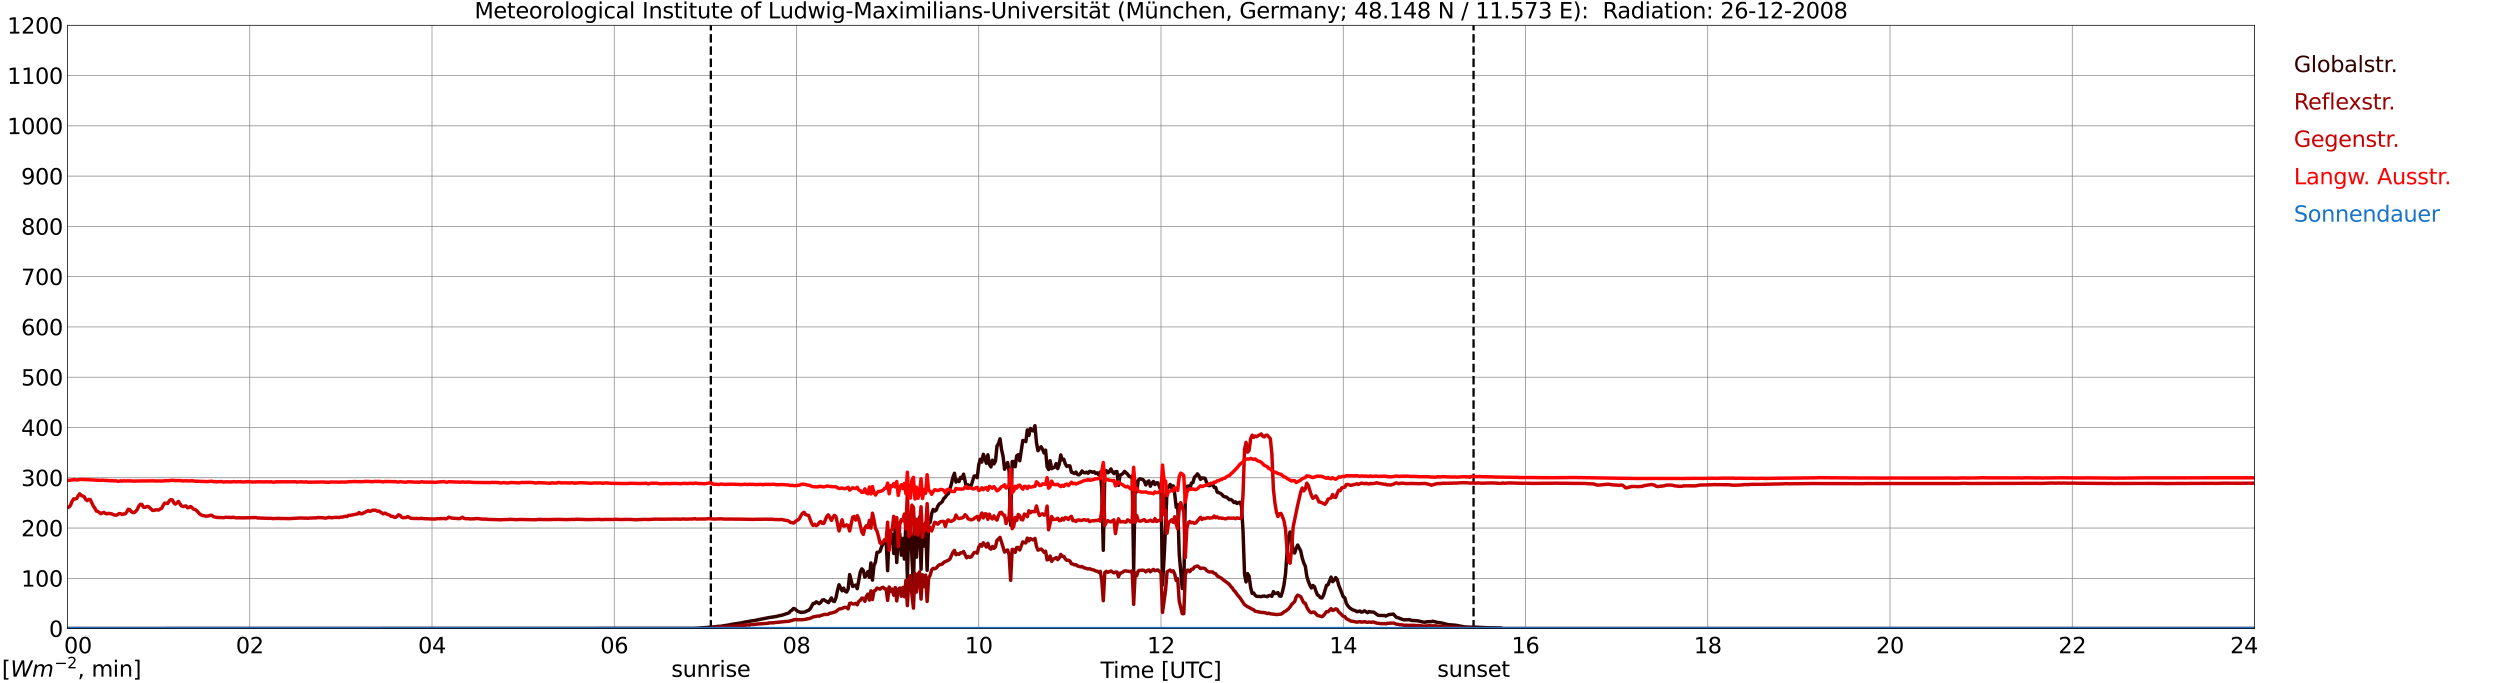 <?xml version="1.0" encoding="utf-8" standalone="no"?>
<!DOCTYPE svg PUBLIC "-//W3C//DTD SVG 1.1//EN"
  "http://www.w3.org/Graphics/SVG/1.1/DTD/svg11.dtd">
<svg xmlns:xlink="http://www.w3.org/1999/xlink" width="1085.4pt" height="296.64pt" viewBox="0 0 1085.4 296.64" xmlns="http://www.w3.org/2000/svg" version="1.1">
 <defs>
  <style type="text/css">*{stroke-linejoin: round; stroke-linecap: butt}</style>
 </defs>
 <g id="figure_1">
  <g id="patch_1">
   <path d="M 0 296.64 
L 1085.4 296.64 
L 1085.4 0 
L 0 0 
z
" style="fill: #ffffff"/>
  </g>
  <g id="axes_1">
   <g id="patch_2">
    <path d="M 29.306 272.909 
L 978.814 272.909 
L 978.814 10.976 
L 29.306 10.976 
z
" style="fill: #ffffff"/>
   </g>
   <g id="patch_3">
    <path d="M 978.814 272.909 
L 978.814 272.909 
L 978.814 10.976 
L 978.814 10.976 
z
" clip-path="url(#p5ba52f773f)" style="fill: #d3d3d3; opacity: 0.25; stroke: #d3d3d3; stroke-linejoin: miter"/>
   </g>
   <g id="matplotlib.axis_1">
    <g id="xtick_1">
     <g id="line2d_1">
      <path d="M 29.306 272.909 
L 29.306 10.976 
" clip-path="url(#p5ba52f773f)" style="fill: none; stroke: #808080; stroke-width: 0.3; stroke-linecap: square"/>
     </g>
     <g id="line2d_2"/>
     <g id="text_1">
      <!--    00 -->
      <g transform="translate(18.733 283.627) scale(0.095 -0.095)">
       <defs>
        <path id="DejaVuSans-20" transform="scale(0.016)"/>
        <path id="DejaVuSans-30" d="M 2034 4250 
Q 1547 4250 1301 3770 
Q 1056 3291 1056 2328 
Q 1056 1369 1301 889 
Q 1547 409 2034 409 
Q 2525 409 2770 889 
Q 3016 1369 3016 2328 
Q 3016 3291 2770 3770 
Q 2525 4250 2034 4250 
z
M 2034 4750 
Q 2819 4750 3233 4129 
Q 3647 3509 3647 2328 
Q 3647 1150 3233 529 
Q 2819 -91 2034 -91 
Q 1250 -91 836 529 
Q 422 1150 422 2328 
Q 422 3509 836 4129 
Q 1250 4750 2034 4750 
z
" transform="scale(0.016)"/>
       </defs>
       <use xlink:href="#DejaVuSans-20"/>
       <use xlink:href="#DejaVuSans-20" transform="translate(31.787 0)"/>
       <use xlink:href="#DejaVuSans-20" transform="translate(63.574 0)"/>
       <use xlink:href="#DejaVuSans-30" transform="translate(95.361 0)"/>
       <use xlink:href="#DejaVuSans-30" transform="translate(158.984 0)"/>
      </g>
     </g>
    </g>
    <g id="xtick_2">
     <g id="line2d_3">
      <path d="M 108.431 272.909 
L 108.431 10.976 
" clip-path="url(#p5ba52f773f)" style="fill: none; stroke: #808080; stroke-width: 0.3; stroke-linecap: square"/>
     </g>
     <g id="line2d_4"/>
     <g id="text_2">
      <!-- 02 -->
      <g transform="translate(102.387 283.627) scale(0.095 -0.095)">
       <defs>
        <path id="DejaVuSans-32" d="M 1228 531 
L 3431 531 
L 3431 0 
L 469 0 
L 469 531 
Q 828 903 1448 1529 
Q 2069 2156 2228 2338 
Q 2531 2678 2651 2914 
Q 2772 3150 2772 3378 
Q 2772 3750 2511 3984 
Q 2250 4219 1831 4219 
Q 1534 4219 1204 4116 
Q 875 4013 500 3803 
L 500 4441 
Q 881 4594 1212 4672 
Q 1544 4750 1819 4750 
Q 2544 4750 2975 4387 
Q 3406 4025 3406 3419 
Q 3406 3131 3298 2873 
Q 3191 2616 2906 2266 
Q 2828 2175 2409 1742 
Q 1991 1309 1228 531 
z
" transform="scale(0.016)"/>
       </defs>
       <use xlink:href="#DejaVuSans-30"/>
       <use xlink:href="#DejaVuSans-32" transform="translate(63.623 0)"/>
      </g>
     </g>
    </g>
    <g id="xtick_3">
     <g id="line2d_5">
      <path d="M 187.557 272.909 
L 187.557 10.976 
" clip-path="url(#p5ba52f773f)" style="fill: none; stroke: #808080; stroke-width: 0.3; stroke-linecap: square"/>
     </g>
     <g id="line2d_6"/>
     <g id="text_3">
      <!-- 04 -->
      <g transform="translate(181.513 283.627) scale(0.095 -0.095)">
       <defs>
        <path id="DejaVuSans-34" d="M 2419 4116 
L 825 1625 
L 2419 1625 
L 2419 4116 
z
M 2253 4666 
L 3047 4666 
L 3047 1625 
L 3713 1625 
L 3713 1100 
L 3047 1100 
L 3047 0 
L 2419 0 
L 2419 1100 
L 313 1100 
L 313 1709 
L 2253 4666 
z
" transform="scale(0.016)"/>
       </defs>
       <use xlink:href="#DejaVuSans-30"/>
       <use xlink:href="#DejaVuSans-34" transform="translate(63.623 0)"/>
      </g>
     </g>
    </g>
    <g id="xtick_4">
     <g id="line2d_7">
      <path d="M 266.683 272.909 
L 266.683 10.976 
" clip-path="url(#p5ba52f773f)" style="fill: none; stroke: #808080; stroke-width: 0.3; stroke-linecap: square"/>
     </g>
     <g id="line2d_8"/>
     <g id="text_4">
      <!-- 06 -->
      <g transform="translate(260.638 283.627) scale(0.095 -0.095)">
       <defs>
        <path id="DejaVuSans-36" d="M 2113 2584 
Q 1688 2584 1439 2293 
Q 1191 2003 1191 1497 
Q 1191 994 1439 701 
Q 1688 409 2113 409 
Q 2538 409 2786 701 
Q 3034 994 3034 1497 
Q 3034 2003 2786 2293 
Q 2538 2584 2113 2584 
z
M 3366 4563 
L 3366 3988 
Q 3128 4100 2886 4159 
Q 2644 4219 2406 4219 
Q 1781 4219 1451 3797 
Q 1122 3375 1075 2522 
Q 1259 2794 1537 2939 
Q 1816 3084 2150 3084 
Q 2853 3084 3261 2657 
Q 3669 2231 3669 1497 
Q 3669 778 3244 343 
Q 2819 -91 2113 -91 
Q 1303 -91 875 529 
Q 447 1150 447 2328 
Q 447 3434 972 4092 
Q 1497 4750 2381 4750 
Q 2619 4750 2861 4703 
Q 3103 4656 3366 4563 
z
" transform="scale(0.016)"/>
       </defs>
       <use xlink:href="#DejaVuSans-30"/>
       <use xlink:href="#DejaVuSans-36" transform="translate(63.623 0)"/>
      </g>
     </g>
    </g>
    <g id="xtick_5">
     <g id="line2d_9">
      <path d="M 345.808 272.909 
L 345.808 10.976 
" clip-path="url(#p5ba52f773f)" style="fill: none; stroke: #808080; stroke-width: 0.3; stroke-linecap: square"/>
     </g>
     <g id="line2d_10"/>
     <g id="text_5">
      <!-- 08 -->
      <g transform="translate(339.764 283.627) scale(0.095 -0.095)">
       <defs>
        <path id="DejaVuSans-38" d="M 2034 2216 
Q 1584 2216 1326 1975 
Q 1069 1734 1069 1313 
Q 1069 891 1326 650 
Q 1584 409 2034 409 
Q 2484 409 2743 651 
Q 3003 894 3003 1313 
Q 3003 1734 2745 1975 
Q 2488 2216 2034 2216 
z
M 1403 2484 
Q 997 2584 770 2862 
Q 544 3141 544 3541 
Q 544 4100 942 4425 
Q 1341 4750 2034 4750 
Q 2731 4750 3128 4425 
Q 3525 4100 3525 3541 
Q 3525 3141 3298 2862 
Q 3072 2584 2669 2484 
Q 3125 2378 3379 2068 
Q 3634 1759 3634 1313 
Q 3634 634 3220 271 
Q 2806 -91 2034 -91 
Q 1263 -91 848 271 
Q 434 634 434 1313 
Q 434 1759 690 2068 
Q 947 2378 1403 2484 
z
M 1172 3481 
Q 1172 3119 1398 2916 
Q 1625 2713 2034 2713 
Q 2441 2713 2670 2916 
Q 2900 3119 2900 3481 
Q 2900 3844 2670 4047 
Q 2441 4250 2034 4250 
Q 1625 4250 1398 4047 
Q 1172 3844 1172 3481 
z
" transform="scale(0.016)"/>
       </defs>
       <use xlink:href="#DejaVuSans-30"/>
       <use xlink:href="#DejaVuSans-38" transform="translate(63.623 0)"/>
      </g>
     </g>
    </g>
    <g id="xtick_6">
     <g id="line2d_11">
      <path d="M 424.934 272.909 
L 424.934 10.976 
" clip-path="url(#p5ba52f773f)" style="fill: none; stroke: #808080; stroke-width: 0.3; stroke-linecap: square"/>
     </g>
     <g id="line2d_12"/>
     <g id="text_6">
      <!-- 10 -->
      <g transform="translate(418.89 283.627) scale(0.095 -0.095)">
       <defs>
        <path id="DejaVuSans-31" d="M 794 531 
L 1825 531 
L 1825 4091 
L 703 3866 
L 703 4441 
L 1819 4666 
L 2450 4666 
L 2450 531 
L 3481 531 
L 3481 0 
L 794 0 
L 794 531 
z
" transform="scale(0.016)"/>
       </defs>
       <use xlink:href="#DejaVuSans-31"/>
       <use xlink:href="#DejaVuSans-30" transform="translate(63.623 0)"/>
      </g>
     </g>
    </g>
    <g id="xtick_7">
     <g id="line2d_13">
      <path d="M 504.06 272.909 
L 504.06 10.976 
" clip-path="url(#p5ba52f773f)" style="fill: none; stroke: #808080; stroke-width: 0.3; stroke-linecap: square"/>
     </g>
     <g id="line2d_14"/>
     <g id="text_7">
      <!-- 12 -->
      <g transform="translate(498.015 283.627) scale(0.095 -0.095)">
       <use xlink:href="#DejaVuSans-31"/>
       <use xlink:href="#DejaVuSans-32" transform="translate(63.623 0)"/>
      </g>
     </g>
    </g>
    <g id="xtick_8">
     <g id="line2d_15">
      <path d="M 583.185 272.909 
L 583.185 10.976 
" clip-path="url(#p5ba52f773f)" style="fill: none; stroke: #808080; stroke-width: 0.3; stroke-linecap: square"/>
     </g>
     <g id="line2d_16"/>
     <g id="text_8">
      <!-- 14 -->
      <g transform="translate(577.141 283.627) scale(0.095 -0.095)">
       <use xlink:href="#DejaVuSans-31"/>
       <use xlink:href="#DejaVuSans-34" transform="translate(63.623 0)"/>
      </g>
     </g>
    </g>
    <g id="xtick_9">
     <g id="line2d_17">
      <path d="M 662.311 272.909 
L 662.311 10.976 
" clip-path="url(#p5ba52f773f)" style="fill: none; stroke: #808080; stroke-width: 0.3; stroke-linecap: square"/>
     </g>
     <g id="line2d_18"/>
     <g id="text_9">
      <!-- 16 -->
      <g transform="translate(656.267 283.627) scale(0.095 -0.095)">
       <use xlink:href="#DejaVuSans-31"/>
       <use xlink:href="#DejaVuSans-36" transform="translate(63.623 0)"/>
      </g>
     </g>
    </g>
    <g id="xtick_10">
     <g id="line2d_19">
      <path d="M 741.437 272.909 
L 741.437 10.976 
" clip-path="url(#p5ba52f773f)" style="fill: none; stroke: #808080; stroke-width: 0.3; stroke-linecap: square"/>
     </g>
     <g id="line2d_20"/>
     <g id="text_10">
      <!-- 18 -->
      <g transform="translate(735.392 283.627) scale(0.095 -0.095)">
       <use xlink:href="#DejaVuSans-31"/>
       <use xlink:href="#DejaVuSans-38" transform="translate(63.623 0)"/>
      </g>
     </g>
    </g>
    <g id="xtick_11">
     <g id="line2d_21">
      <path d="M 820.562 272.909 
L 820.562 10.976 
" clip-path="url(#p5ba52f773f)" style="fill: none; stroke: #808080; stroke-width: 0.3; stroke-linecap: square"/>
     </g>
     <g id="line2d_22"/>
     <g id="text_11">
      <!-- 20 -->
      <g transform="translate(814.518 283.627) scale(0.095 -0.095)">
       <use xlink:href="#DejaVuSans-32"/>
       <use xlink:href="#DejaVuSans-30" transform="translate(63.623 0)"/>
      </g>
     </g>
    </g>
    <g id="xtick_12">
     <g id="line2d_23">
      <path d="M 899.688 272.909 
L 899.688 10.976 
" clip-path="url(#p5ba52f773f)" style="fill: none; stroke: #808080; stroke-width: 0.3; stroke-linecap: square"/>
     </g>
     <g id="line2d_24"/>
     <g id="text_12">
      <!-- 22 -->
      <g transform="translate(893.644 283.627) scale(0.095 -0.095)">
       <use xlink:href="#DejaVuSans-32"/>
       <use xlink:href="#DejaVuSans-32" transform="translate(63.623 0)"/>
      </g>
     </g>
    </g>
    <g id="xtick_13">
     <g id="line2d_25">
      <path d="M 978.814 272.909 
L 978.814 10.976 
" clip-path="url(#p5ba52f773f)" style="fill: none; stroke: #808080; stroke-width: 0.3; stroke-linecap: square"/>
     </g>
     <g id="line2d_26"/>
     <g id="text_13">
      <!-- 24    -->
      <g transform="translate(968.241 283.627) scale(0.095 -0.095)">
       <use xlink:href="#DejaVuSans-32"/>
       <use xlink:href="#DejaVuSans-34" transform="translate(63.623 0)"/>
       <use xlink:href="#DejaVuSans-20" transform="translate(127.246 0)"/>
       <use xlink:href="#DejaVuSans-20" transform="translate(159.033 0)"/>
       <use xlink:href="#DejaVuSans-20" transform="translate(190.82 0)"/>
      </g>
     </g>
    </g>
    <g id="text_14">
     <!-- Time [UTC] -->
     <g transform="translate(477.806 294.322) scale(0.095 -0.095)">
      <defs>
       <path id="DejaVuSans-54" d="M -19 4666 
L 3928 4666 
L 3928 4134 
L 2272 4134 
L 2272 0 
L 1638 0 
L 1638 4134 
L -19 4134 
L -19 4666 
z
" transform="scale(0.016)"/>
       <path id="DejaVuSans-69" d="M 603 3500 
L 1178 3500 
L 1178 0 
L 603 0 
L 603 3500 
z
M 603 4863 
L 1178 4863 
L 1178 4134 
L 603 4134 
L 603 4863 
z
" transform="scale(0.016)"/>
       <path id="DejaVuSans-6d" d="M 3328 2828 
Q 3544 3216 3844 3400 
Q 4144 3584 4550 3584 
Q 5097 3584 5394 3201 
Q 5691 2819 5691 2113 
L 5691 0 
L 5113 0 
L 5113 2094 
Q 5113 2597 4934 2840 
Q 4756 3084 4391 3084 
Q 3944 3084 3684 2787 
Q 3425 2491 3425 1978 
L 3425 0 
L 2847 0 
L 2847 2094 
Q 2847 2600 2669 2842 
Q 2491 3084 2119 3084 
Q 1678 3084 1418 2786 
Q 1159 2488 1159 1978 
L 1159 0 
L 581 0 
L 581 3500 
L 1159 3500 
L 1159 2956 
Q 1356 3278 1631 3431 
Q 1906 3584 2284 3584 
Q 2666 3584 2933 3390 
Q 3200 3197 3328 2828 
z
" transform="scale(0.016)"/>
       <path id="DejaVuSans-65" d="M 3597 1894 
L 3597 1613 
L 953 1613 
Q 991 1019 1311 708 
Q 1631 397 2203 397 
Q 2534 397 2845 478 
Q 3156 559 3463 722 
L 3463 178 
Q 3153 47 2828 -22 
Q 2503 -91 2169 -91 
Q 1331 -91 842 396 
Q 353 884 353 1716 
Q 353 2575 817 3079 
Q 1281 3584 2069 3584 
Q 2775 3584 3186 3129 
Q 3597 2675 3597 1894 
z
M 3022 2063 
Q 3016 2534 2758 2815 
Q 2500 3097 2075 3097 
Q 1594 3097 1305 2825 
Q 1016 2553 972 2059 
L 3022 2063 
z
" transform="scale(0.016)"/>
       <path id="DejaVuSans-5b" d="M 550 4863 
L 1875 4863 
L 1875 4416 
L 1125 4416 
L 1125 -397 
L 1875 -397 
L 1875 -844 
L 550 -844 
L 550 4863 
z
" transform="scale(0.016)"/>
       <path id="DejaVuSans-55" d="M 556 4666 
L 1191 4666 
L 1191 1831 
Q 1191 1081 1462 751 
Q 1734 422 2344 422 
Q 2950 422 3222 751 
Q 3494 1081 3494 1831 
L 3494 4666 
L 4128 4666 
L 4128 1753 
Q 4128 841 3676 375 
Q 3225 -91 2344 -91 
Q 1459 -91 1007 375 
Q 556 841 556 1753 
L 556 4666 
z
" transform="scale(0.016)"/>
       <path id="DejaVuSans-43" d="M 4122 4306 
L 4122 3641 
Q 3803 3938 3442 4084 
Q 3081 4231 2675 4231 
Q 1875 4231 1450 3742 
Q 1025 3253 1025 2328 
Q 1025 1406 1450 917 
Q 1875 428 2675 428 
Q 3081 428 3442 575 
Q 3803 722 4122 1019 
L 4122 359 
Q 3791 134 3420 21 
Q 3050 -91 2638 -91 
Q 1578 -91 968 557 
Q 359 1206 359 2328 
Q 359 3453 968 4101 
Q 1578 4750 2638 4750 
Q 3056 4750 3426 4639 
Q 3797 4528 4122 4306 
z
" transform="scale(0.016)"/>
       <path id="DejaVuSans-5d" d="M 1947 4863 
L 1947 -844 
L 622 -844 
L 622 -397 
L 1369 -397 
L 1369 4416 
L 622 4416 
L 622 4863 
L 1947 4863 
z
" transform="scale(0.016)"/>
      </defs>
      <use xlink:href="#DejaVuSans-54"/>
      <use xlink:href="#DejaVuSans-69" transform="translate(57.959 0)"/>
      <use xlink:href="#DejaVuSans-6d" transform="translate(85.742 0)"/>
      <use xlink:href="#DejaVuSans-65" transform="translate(183.154 0)"/>
      <use xlink:href="#DejaVuSans-20" transform="translate(244.678 0)"/>
      <use xlink:href="#DejaVuSans-5b" transform="translate(276.465 0)"/>
      <use xlink:href="#DejaVuSans-55" transform="translate(315.479 0)"/>
      <use xlink:href="#DejaVuSans-54" transform="translate(388.672 0)"/>
      <use xlink:href="#DejaVuSans-43" transform="translate(443.881 0)"/>
      <use xlink:href="#DejaVuSans-5d" transform="translate(513.705 0)"/>
     </g>
    </g>
   </g>
   <g id="matplotlib.axis_2">
    <g id="ytick_1">
     <g id="line2d_27">
      <path d="M 29.306 272.909 
L 978.814 272.909 
" clip-path="url(#p5ba52f773f)" style="fill: none; stroke: #808080; stroke-width: 0.3; stroke-linecap: square"/>
     </g>
     <g id="line2d_28"/>
     <g id="text_15">
      <!-- 0 -->
      <g transform="translate(21.261 276.518) scale(0.095 -0.095)">
       <use xlink:href="#DejaVuSans-30"/>
      </g>
     </g>
    </g>
    <g id="ytick_2">
     <g id="line2d_29">
      <path d="M 29.306 251.081 
L 978.814 251.081 
" clip-path="url(#p5ba52f773f)" style="fill: none; stroke: #808080; stroke-width: 0.3; stroke-linecap: square"/>
     </g>
     <g id="line2d_30"/>
     <g id="text_16">
      <!-- 100 -->
      <g transform="translate(9.173 254.69) scale(0.095 -0.095)">
       <use xlink:href="#DejaVuSans-31"/>
       <use xlink:href="#DejaVuSans-30" transform="translate(63.623 0)"/>
       <use xlink:href="#DejaVuSans-30" transform="translate(127.246 0)"/>
      </g>
     </g>
    </g>
    <g id="ytick_3">
     <g id="line2d_31">
      <path d="M 29.306 229.253 
L 978.814 229.253 
" clip-path="url(#p5ba52f773f)" style="fill: none; stroke: #808080; stroke-width: 0.3; stroke-linecap: square"/>
     </g>
     <g id="line2d_32"/>
     <g id="text_17">
      <!-- 200 -->
      <g transform="translate(9.173 232.863) scale(0.095 -0.095)">
       <use xlink:href="#DejaVuSans-32"/>
       <use xlink:href="#DejaVuSans-30" transform="translate(63.623 0)"/>
       <use xlink:href="#DejaVuSans-30" transform="translate(127.246 0)"/>
      </g>
     </g>
    </g>
    <g id="ytick_4">
     <g id="line2d_33">
      <path d="M 29.306 207.426 
L 978.814 207.426 
" clip-path="url(#p5ba52f773f)" style="fill: none; stroke: #808080; stroke-width: 0.3; stroke-linecap: square"/>
     </g>
     <g id="line2d_34"/>
     <g id="text_18">
      <!-- 300 -->
      <g transform="translate(9.173 211.035) scale(0.095 -0.095)">
       <defs>
        <path id="DejaVuSans-33" d="M 2597 2516 
Q 3050 2419 3304 2112 
Q 3559 1806 3559 1356 
Q 3559 666 3084 287 
Q 2609 -91 1734 -91 
Q 1441 -91 1130 -33 
Q 819 25 488 141 
L 488 750 
Q 750 597 1062 519 
Q 1375 441 1716 441 
Q 2309 441 2620 675 
Q 2931 909 2931 1356 
Q 2931 1769 2642 2001 
Q 2353 2234 1838 2234 
L 1294 2234 
L 1294 2753 
L 1863 2753 
Q 2328 2753 2575 2939 
Q 2822 3125 2822 3475 
Q 2822 3834 2567 4026 
Q 2313 4219 1838 4219 
Q 1578 4219 1281 4162 
Q 984 4106 628 3988 
L 628 4550 
Q 988 4650 1302 4700 
Q 1616 4750 1894 4750 
Q 2613 4750 3031 4423 
Q 3450 4097 3450 3541 
Q 3450 3153 3228 2886 
Q 3006 2619 2597 2516 
z
" transform="scale(0.016)"/>
       </defs>
       <use xlink:href="#DejaVuSans-33"/>
       <use xlink:href="#DejaVuSans-30" transform="translate(63.623 0)"/>
       <use xlink:href="#DejaVuSans-30" transform="translate(127.246 0)"/>
      </g>
     </g>
    </g>
    <g id="ytick_5">
     <g id="line2d_35">
      <path d="M 29.306 185.598 
L 978.814 185.598 
" clip-path="url(#p5ba52f773f)" style="fill: none; stroke: #808080; stroke-width: 0.3; stroke-linecap: square"/>
     </g>
     <g id="line2d_36"/>
     <g id="text_19">
      <!-- 400 -->
      <g transform="translate(9.173 189.207) scale(0.095 -0.095)">
       <use xlink:href="#DejaVuSans-34"/>
       <use xlink:href="#DejaVuSans-30" transform="translate(63.623 0)"/>
       <use xlink:href="#DejaVuSans-30" transform="translate(127.246 0)"/>
      </g>
     </g>
    </g>
    <g id="ytick_6">
     <g id="line2d_37">
      <path d="M 29.306 163.77 
L 978.814 163.77 
" clip-path="url(#p5ba52f773f)" style="fill: none; stroke: #808080; stroke-width: 0.3; stroke-linecap: square"/>
     </g>
     <g id="line2d_38"/>
     <g id="text_20">
      <!-- 500 -->
      <g transform="translate(9.173 167.379) scale(0.095 -0.095)">
       <defs>
        <path id="DejaVuSans-35" d="M 691 4666 
L 3169 4666 
L 3169 4134 
L 1269 4134 
L 1269 2991 
Q 1406 3038 1543 3061 
Q 1681 3084 1819 3084 
Q 2600 3084 3056 2656 
Q 3513 2228 3513 1497 
Q 3513 744 3044 326 
Q 2575 -91 1722 -91 
Q 1428 -91 1123 -41 
Q 819 9 494 109 
L 494 744 
Q 775 591 1075 516 
Q 1375 441 1709 441 
Q 2250 441 2565 725 
Q 2881 1009 2881 1497 
Q 2881 1984 2565 2268 
Q 2250 2553 1709 2553 
Q 1456 2553 1204 2497 
Q 953 2441 691 2322 
L 691 4666 
z
" transform="scale(0.016)"/>
       </defs>
       <use xlink:href="#DejaVuSans-35"/>
       <use xlink:href="#DejaVuSans-30" transform="translate(63.623 0)"/>
       <use xlink:href="#DejaVuSans-30" transform="translate(127.246 0)"/>
      </g>
     </g>
    </g>
    <g id="ytick_7">
     <g id="line2d_39">
      <path d="M 29.306 141.942 
L 978.814 141.942 
" clip-path="url(#p5ba52f773f)" style="fill: none; stroke: #808080; stroke-width: 0.3; stroke-linecap: square"/>
     </g>
     <g id="line2d_40"/>
     <g id="text_21">
      <!-- 600 -->
      <g transform="translate(9.173 145.551) scale(0.095 -0.095)">
       <use xlink:href="#DejaVuSans-36"/>
       <use xlink:href="#DejaVuSans-30" transform="translate(63.623 0)"/>
       <use xlink:href="#DejaVuSans-30" transform="translate(127.246 0)"/>
      </g>
     </g>
    </g>
    <g id="ytick_8">
     <g id="line2d_41">
      <path d="M 29.306 120.114 
L 978.814 120.114 
" clip-path="url(#p5ba52f773f)" style="fill: none; stroke: #808080; stroke-width: 0.3; stroke-linecap: square"/>
     </g>
     <g id="line2d_42"/>
     <g id="text_22">
      <!-- 700 -->
      <g transform="translate(9.173 123.724) scale(0.095 -0.095)">
       <defs>
        <path id="DejaVuSans-37" d="M 525 4666 
L 3525 4666 
L 3525 4397 
L 1831 0 
L 1172 0 
L 2766 4134 
L 525 4134 
L 525 4666 
z
" transform="scale(0.016)"/>
       </defs>
       <use xlink:href="#DejaVuSans-37"/>
       <use xlink:href="#DejaVuSans-30" transform="translate(63.623 0)"/>
       <use xlink:href="#DejaVuSans-30" transform="translate(127.246 0)"/>
      </g>
     </g>
    </g>
    <g id="ytick_9">
     <g id="line2d_43">
      <path d="M 29.306 98.287 
L 978.814 98.287 
" clip-path="url(#p5ba52f773f)" style="fill: none; stroke: #808080; stroke-width: 0.3; stroke-linecap: square"/>
     </g>
     <g id="line2d_44"/>
     <g id="text_23">
      <!-- 800 -->
      <g transform="translate(9.173 101.896) scale(0.095 -0.095)">
       <use xlink:href="#DejaVuSans-38"/>
       <use xlink:href="#DejaVuSans-30" transform="translate(63.623 0)"/>
       <use xlink:href="#DejaVuSans-30" transform="translate(127.246 0)"/>
      </g>
     </g>
    </g>
    <g id="ytick_10">
     <g id="line2d_45">
      <path d="M 29.306 76.459 
L 978.814 76.459 
" clip-path="url(#p5ba52f773f)" style="fill: none; stroke: #808080; stroke-width: 0.3; stroke-linecap: square"/>
     </g>
     <g id="line2d_46"/>
     <g id="text_24">
      <!-- 900 -->
      <g transform="translate(9.173 80.068) scale(0.095 -0.095)">
       <defs>
        <path id="DejaVuSans-39" d="M 703 97 
L 703 672 
Q 941 559 1184 500 
Q 1428 441 1663 441 
Q 2288 441 2617 861 
Q 2947 1281 2994 2138 
Q 2813 1869 2534 1725 
Q 2256 1581 1919 1581 
Q 1219 1581 811 2004 
Q 403 2428 403 3163 
Q 403 3881 828 4315 
Q 1253 4750 1959 4750 
Q 2769 4750 3195 4129 
Q 3622 3509 3622 2328 
Q 3622 1225 3098 567 
Q 2575 -91 1691 -91 
Q 1453 -91 1209 -44 
Q 966 3 703 97 
z
M 1959 2075 
Q 2384 2075 2632 2365 
Q 2881 2656 2881 3163 
Q 2881 3666 2632 3958 
Q 2384 4250 1959 4250 
Q 1534 4250 1286 3958 
Q 1038 3666 1038 3163 
Q 1038 2656 1286 2365 
Q 1534 2075 1959 2075 
z
" transform="scale(0.016)"/>
       </defs>
       <use xlink:href="#DejaVuSans-39"/>
       <use xlink:href="#DejaVuSans-30" transform="translate(63.623 0)"/>
       <use xlink:href="#DejaVuSans-30" transform="translate(127.246 0)"/>
      </g>
     </g>
    </g>
    <g id="ytick_11">
     <g id="line2d_47">
      <path d="M 29.306 54.631 
L 978.814 54.631 
" clip-path="url(#p5ba52f773f)" style="fill: none; stroke: #808080; stroke-width: 0.3; stroke-linecap: square"/>
     </g>
     <g id="line2d_48"/>
     <g id="text_25">
      <!-- 1000 -->
      <g transform="translate(3.128 58.24) scale(0.095 -0.095)">
       <use xlink:href="#DejaVuSans-31"/>
       <use xlink:href="#DejaVuSans-30" transform="translate(63.623 0)"/>
       <use xlink:href="#DejaVuSans-30" transform="translate(127.246 0)"/>
       <use xlink:href="#DejaVuSans-30" transform="translate(190.869 0)"/>
      </g>
     </g>
    </g>
    <g id="ytick_12">
     <g id="line2d_49">
      <path d="M 29.306 32.803 
L 978.814 32.803 
" clip-path="url(#p5ba52f773f)" style="fill: none; stroke: #808080; stroke-width: 0.3; stroke-linecap: square"/>
     </g>
     <g id="line2d_50"/>
     <g id="text_26">
      <!-- 1100 -->
      <g transform="translate(3.128 36.413) scale(0.095 -0.095)">
       <use xlink:href="#DejaVuSans-31"/>
       <use xlink:href="#DejaVuSans-31" transform="translate(63.623 0)"/>
       <use xlink:href="#DejaVuSans-30" transform="translate(127.246 0)"/>
       <use xlink:href="#DejaVuSans-30" transform="translate(190.869 0)"/>
      </g>
     </g>
    </g>
    <g id="ytick_13">
     <g id="line2d_51">
      <path d="M 29.306 10.976 
L 978.814 10.976 
" clip-path="url(#p5ba52f773f)" style="fill: none; stroke: #808080; stroke-width: 0.3; stroke-linecap: square"/>
     </g>
     <g id="line2d_52"/>
     <g id="text_27">
      <!-- 1200 -->
      <g transform="translate(3.128 14.585) scale(0.095 -0.095)">
       <use xlink:href="#DejaVuSans-31"/>
       <use xlink:href="#DejaVuSans-32" transform="translate(63.623 0)"/>
       <use xlink:href="#DejaVuSans-30" transform="translate(127.246 0)"/>
       <use xlink:href="#DejaVuSans-30" transform="translate(190.869 0)"/>
      </g>
     </g>
    </g>
   </g>
   <g id="line2d_53">
    <path d="M 308.619 272.909 
L 308.619 10.976 
" clip-path="url(#p5ba52f773f)" style="fill: none; stroke-dasharray: 3.7,1.6; stroke-dashoffset: 0; stroke: #000000"/>
   </g>
   <g id="line2d_54">
    <path d="M 639.76 272.909 
L 639.76 10.976 
" clip-path="url(#p5ba52f773f)" style="fill: none; stroke-dasharray: 3.7,1.6; stroke-dashoffset: 0; stroke: #000000"/>
   </g>
   <g id="line2d_55">
    <path d="M 29.306 272.909 
L 299.652 272.826 
L 300.971 272.826 
L 302.949 272.734 
L 310.861 272.095 
L 311.521 271.957 
L 312.839 271.911 
L 316.796 271.272 
L 318.114 270.997 
L 322.071 270.401 
L 323.39 270.082 
L 325.368 269.761 
L 326.027 269.578 
L 327.346 269.44 
L 333.94 268.113 
L 335.258 267.93 
L 337.236 267.609 
L 338.555 267.244 
L 339.215 267.199 
L 340.533 266.74 
L 342.512 266.101 
L 343.171 265.321 
L 343.83 264.911 
L 344.49 264.178 
L 345.149 264.361 
L 345.808 265.001 
L 346.468 265.459 
L 347.787 265.917 
L 348.446 265.78 
L 349.105 265.78 
L 349.765 265.551 
L 350.424 265.184 
L 351.083 264.957 
L 351.743 264.315 
L 353.062 261.982 
L 353.721 261.982 
L 354.38 261.294 
L 355.699 262.074 
L 356.359 261.478 
L 357.018 260.517 
L 357.677 260.38 
L 359.655 261.661 
L 360.974 259.603 
L 361.634 260.93 
L 362.293 261.157 
L 362.952 259.511 
L 363.612 256.261 
L 364.271 253.882 
L 365.59 256.49 
L 366.249 255.346 
L 366.909 256.673 
L 367.568 257.04 
L 368.227 255.713 
L 368.887 249.444 
L 370.206 254.615 
L 371.524 254.019 
L 372.184 255.575 
L 373.502 248.344 
L 374.162 246.973 
L 374.821 247.658 
L 375.481 250.588 
L 376.14 249.717 
L 376.799 248.163 
L 377.459 250.679 
L 378.118 244.41 
L 378.777 251.869 
L 379.437 245.6 
L 380.096 243.998 
L 380.756 239.833 
L 381.415 239.742 
L 382.074 239.329 
L 382.734 237.362 
L 383.393 235.989 
L 384.053 235.577 
L 384.712 234.846 
L 385.371 247.75 
L 386.031 232.145 
L 386.69 235.76 
L 387.349 231.962 
L 388.009 240.292 
L 388.668 229.262 
L 389.328 244.227 
L 389.987 232.466 
L 390.646 231.687 
L 391.306 241.023 
L 391.965 233.748 
L 392.624 242.717 
L 393.284 227.525 
L 393.943 250.817 
L 394.603 227.57 
L 395.262 225.831 
L 395.921 241.983 
L 396.581 254.294 
L 397.24 225.647 
L 397.899 241.892 
L 398.559 227.066 
L 399.218 224.549 
L 399.878 247.154 
L 400.537 227.662 
L 401.196 237.087 
L 401.856 227.066 
L 402.515 247.658 
L 403.175 226.974 
L 403.834 226.791 
L 404.493 222.993 
L 405.153 221.164 
L 405.812 221.895 
L 406.471 221.483 
L 407.131 219.791 
L 407.79 218.783 
L 408.45 218.372 
L 409.109 217.776 
L 409.768 216.357 
L 410.428 215.901 
L 411.087 214.757 
L 411.746 214.345 
L 413.065 210.089 
L 413.725 207.205 
L 414.384 205.468 
L 415.043 209.311 
L 415.703 208.351 
L 416.362 209.082 
L 417.022 207.251 
L 417.681 207.663 
L 418.34 205.88 
L 419.659 211.874 
L 420.318 210.501 
L 420.978 211.461 
L 421.637 210.822 
L 422.956 206.657 
L 423.615 206.611 
L 424.275 207.388 
L 424.934 201.807 
L 425.593 199.382 
L 426.253 200.617 
L 426.912 197.23 
L 427.572 198.786 
L 428.231 201.119 
L 428.89 197.459 
L 429.55 201.532 
L 430.209 202.722 
L 430.869 199.792 
L 431.528 201.395 
L 432.187 200.205 
L 432.847 193.661 
L 433.506 192.609 
L 434.165 190.505 
L 434.825 195.126 
L 435.484 198.101 
L 436.144 203.728 
L 436.803 201.99 
L 437.462 200.799 
L 438.122 204.599 
L 438.781 228.027 
L 439.44 200.388 
L 440.1 200.388 
L 440.759 202.63 
L 441.419 197.917 
L 442.078 197.413 
L 442.737 200.022 
L 444.056 191.236 
L 444.716 191.419 
L 445.375 191.74 
L 446.034 186.661 
L 446.694 189.086 
L 447.353 186.019 
L 448.012 186.796 
L 448.672 187.117 
L 449.331 184.829 
L 449.991 192.15 
L 450.65 195.673 
L 451.309 194.713 
L 451.969 193.982 
L 452.628 195.034 
L 453.287 196.682 
L 453.947 195.446 
L 454.606 202.63 
L 455.266 203.865 
L 455.925 200.022 
L 456.584 203.453 
L 457.244 203.088 
L 457.903 202.859 
L 458.563 201.257 
L 459.222 203.453 
L 459.881 201.578 
L 460.541 197.505 
L 461.2 199.655 
L 461.859 199.382 
L 462.519 201.44 
L 463.178 202.492 
L 463.838 202.217 
L 464.497 202.263 
L 465.156 204.963 
L 466.475 205.559 
L 467.134 204.963 
L 467.794 205.97 
L 468.453 206.153 
L 469.113 205.605 
L 469.772 204.461 
L 470.431 205.147 
L 471.091 205.284 
L 471.75 205.009 
L 472.409 205.468 
L 473.069 204.642 
L 473.728 204.78 
L 474.388 205.055 
L 475.047 204.826 
L 475.706 205.559 
L 476.366 205.284 
L 477.025 206.199 
L 477.685 204.963 
L 478.344 212.287 
L 479.003 238.919 
L 479.663 205.33 
L 480.322 204.324 
L 480.981 205.238 
L 481.641 204.734 
L 482.3 203.59 
L 482.96 204.826 
L 483.619 205.605 
L 484.278 204.826 
L 484.938 204.734 
L 485.597 210.73 
L 486.256 206.29 
L 486.916 206.015 
L 487.575 205.513 
L 488.235 204.642 
L 489.553 205.88 
L 490.213 206.841 
L 490.872 207.07 
L 491.532 206.657 
L 492.191 247.704 
L 492.85 208.945 
L 493.51 213.522 
L 494.169 208.489 
L 494.828 207.893 
L 496.147 208.168 
L 496.807 208.945 
L 497.466 210.547 
L 498.125 209.22 
L 498.785 208.807 
L 499.444 211.095 
L 500.103 209.77 
L 500.763 209.036 
L 501.422 210.364 
L 502.082 209.632 
L 502.741 209.632 
L 504.06 213.064 
L 504.719 253.973 
L 505.379 242.533 
L 506.038 228.989 
L 506.697 211.966 
L 507.357 211.37 
L 508.016 210.318 
L 508.675 212.195 
L 509.335 210.914 
L 509.994 214.253 
L 510.654 220.247 
L 511.313 219.103 
L 511.972 240.567 
L 513.291 255.484 
L 513.95 255.484 
L 514.61 215.947 
L 515.269 211.141 
L 515.929 211.005 
L 516.588 212.332 
L 517.247 209.724 
L 517.907 209.541 
L 518.566 207.205 
L 519.226 206.611 
L 519.885 205.743 
L 520.544 206.611 
L 521.204 208.122 
L 521.863 207.48 
L 523.182 207.663 
L 523.841 209.449 
L 524.501 210.73 
L 525.16 210.868 
L 526.479 210.134 
L 527.138 211.599 
L 527.797 211.645 
L 528.457 213.657 
L 529.116 213.841 
L 530.435 214.574 
L 531.094 215.397 
L 531.754 215.718 
L 532.413 215.764 
L 533.732 216.953 
L 534.391 216.862 
L 535.051 217.32 
L 535.71 218.189 
L 536.369 217.868 
L 537.029 218.601 
L 537.688 218.189 
L 538.348 218.051 
L 539.007 219.699 
L 539.666 230.452 
L 540.326 249.306 
L 540.985 252.646 
L 541.644 249.031 
L 542.304 250.175 
L 542.963 254.934 
L 543.623 257.634 
L 544.282 257.45 
L 544.941 258.459 
L 545.601 258.915 
L 546.919 258.961 
L 547.579 259.053 
L 548.238 258.823 
L 548.898 258.778 
L 550.216 259.053 
L 550.876 258.594 
L 551.535 258.505 
L 552.195 258.915 
L 552.854 256.857 
L 553.513 257.725 
L 554.173 257.588 
L 554.832 257.269 
L 555.491 258.732 
L 556.151 258.869 
L 556.81 256.857 
L 557.47 253.836 
L 558.129 249.077 
L 558.788 239.696 
L 559.448 233.473 
L 560.107 230.956 
L 560.766 234.114 
L 561.426 239.65 
L 562.085 240.108 
L 562.745 238.048 
L 563.404 236.631 
L 564.723 239.239 
L 565.382 242.304 
L 566.042 244.41 
L 566.701 245.781 
L 567.36 250.175 
L 568.02 252.417 
L 568.679 254.019 
L 569.338 255.255 
L 569.998 254.202 
L 570.657 254.707 
L 571.317 256.673 
L 571.976 258.275 
L 572.635 258.686 
L 573.295 259.511 
L 573.954 259.603 
L 574.613 258.413 
L 575.932 254.111 
L 576.592 253.882 
L 577.91 250.542 
L 578.57 252.554 
L 579.229 251.961 
L 579.889 250.771 
L 580.548 251.548 
L 581.207 254.019 
L 583.185 259.098 
L 583.845 259.511 
L 584.504 261.89 
L 585.164 262.988 
L 585.823 263.765 
L 587.142 264.728 
L 588.46 265.138 
L 589.12 265.596 
L 590.439 265.276 
L 591.098 265.78 
L 591.757 265.596 
L 592.417 265.184 
L 593.736 266.009 
L 594.395 265.505 
L 595.054 265.688 
L 596.373 265.734 
L 598.351 267.153 
L 600.329 267.244 
L 600.989 267.199 
L 601.648 267.474 
L 602.967 266.832 
L 604.945 266.603 
L 606.264 268.022 
L 606.923 268.159 
L 608.901 268.936 
L 609.561 269.12 
L 611.539 269.028 
L 612.198 269.12 
L 612.858 269.349 
L 615.495 269.532 
L 617.473 269.99 
L 618.133 270.126 
L 618.792 270.126 
L 619.451 269.945 
L 621.429 269.899 
L 622.089 269.715 
L 623.408 270.036 
L 624.067 270.263 
L 625.386 270.355 
L 628.683 271.18 
L 631.98 271.453 
L 635.936 272.186 
L 639.233 272.324 
L 640.552 272.278 
L 645.827 272.553 
L 651.761 272.645 
L 652.42 272.909 
L 978.154 272.909 
L 978.154 272.909 
" clip-path="url(#p5ba52f773f)" style="fill: none; stroke: #330000; stroke-width: 1.5; stroke-linecap: square"/>
   </g>
   <g id="line2d_56">
    <path d="M 29.306 272.909 
L 308.883 272.909 
L 309.543 272.44 
L 311.521 272.346 
L 312.18 272.254 
L 313.499 272.254 
L 314.818 272.206 
L 316.136 272.066 
L 317.455 271.975 
L 320.752 271.695 
L 321.411 271.555 
L 323.39 271.462 
L 324.708 271.322 
L 325.368 271.37 
L 326.027 271.136 
L 327.346 271.136 
L 328.665 270.951 
L 333.28 270.623 
L 333.94 270.438 
L 335.918 270.392 
L 336.577 270.252 
L 337.896 270.159 
L 340.533 269.879 
L 341.852 269.787 
L 342.512 269.739 
L 343.171 269.508 
L 343.83 269.414 
L 344.49 269.135 
L 345.149 268.995 
L 347.787 269.089 
L 349.765 268.903 
L 350.424 268.67 
L 351.083 268.624 
L 351.743 268.436 
L 353.062 267.832 
L 355.04 267.461 
L 355.699 267.506 
L 357.018 267.041 
L 357.677 266.808 
L 358.337 266.714 
L 358.996 266.808 
L 359.655 266.622 
L 360.315 266.203 
L 360.974 266.157 
L 362.952 265.551 
L 364.271 264.387 
L 364.93 264.341 
L 365.59 264.156 
L 366.249 263.828 
L 366.909 263.691 
L 367.568 263.783 
L 368.227 264.341 
L 368.887 261.969 
L 369.546 261.829 
L 370.206 262.248 
L 370.865 262.2 
L 371.524 261.969 
L 372.184 262.573 
L 372.843 261.083 
L 373.502 260.666 
L 374.162 259.688 
L 374.821 259.734 
L 375.481 261.083 
L 376.14 258.989 
L 376.799 257.92 
L 377.459 260.526 
L 378.118 256.523 
L 378.777 260.292 
L 379.437 256.569 
L 380.096 256.337 
L 380.756 255.313 
L 382.074 255.778 
L 382.734 255.22 
L 383.393 254.986 
L 384.053 255.639 
L 384.712 255.685 
L 385.371 260.666 
L 386.031 254.846 
L 386.69 256.848 
L 387.349 255.73 
L 388.009 258.385 
L 388.668 255.08 
L 389.328 260.897 
L 389.987 255.824 
L 390.646 255.265 
L 391.306 258.85 
L 391.965 255.08 
L 392.624 259.083 
L 393.284 252.055 
L 393.943 262.944 
L 394.603 251.404 
L 395.262 249.961 
L 395.921 258.291 
L 396.581 264.016 
L 397.24 248.983 
L 397.899 257.033 
L 398.559 249.448 
L 399.218 248.285 
L 399.878 260.107 
L 400.537 249.542 
L 401.196 254.661 
L 401.856 249.682 
L 402.515 261.131 
L 403.175 250.985 
L 403.834 249.728 
L 404.493 247.401 
L 405.153 246.748 
L 405.812 246.936 
L 406.471 246.609 
L 407.131 245.818 
L 407.79 245.26 
L 409.109 244.886 
L 409.768 244.142 
L 411.746 243.212 
L 412.406 242.699 
L 413.725 239.768 
L 414.384 238.978 
L 415.043 240.837 
L 415.703 240.42 
L 416.362 240.698 
L 417.022 240.001 
L 417.681 240.047 
L 418.34 239.442 
L 419.659 242.188 
L 420.318 241.584 
L 420.978 241.955 
L 421.637 241.815 
L 422.956 239.862 
L 423.615 239.768 
L 424.275 240.141 
L 424.934 237.535 
L 425.593 236.417 
L 426.253 237.116 
L 426.912 235.673 
L 427.572 236.463 
L 428.231 237.487 
L 428.89 235.858 
L 429.55 237.86 
L 430.209 238.419 
L 430.869 237.255 
L 431.528 238.091 
L 432.187 237.441 
L 432.847 234.601 
L 433.506 234.042 
L 434.165 233.298 
L 436.144 239.674 
L 436.803 239.023 
L 437.462 238.79 
L 438.122 240.885 
L 438.781 251.961 
L 439.44 238.51 
L 440.1 238.65 
L 440.759 239.814 
L 441.419 237.72 
L 442.078 237.72 
L 442.737 238.79 
L 444.056 235.254 
L 444.716 235.579 
L 445.375 235.719 
L 446.034 233.625 
L 446.694 234.835 
L 447.353 233.811 
L 448.012 234.23 
L 448.672 234.416 
L 449.331 233.763 
L 449.991 237.207 
L 450.65 238.838 
L 451.969 238.371 
L 452.628 238.884 
L 453.287 239.768 
L 453.947 239.303 
L 454.606 243.072 
L 455.266 242.839 
L 455.925 241.396 
L 456.584 243.723 
L 457.244 242.699 
L 457.903 242.559 
L 458.563 242.049 
L 459.222 242.979 
L 459.881 242.234 
L 460.541 240.698 
L 461.2 241.584 
L 461.859 241.536 
L 462.519 242.699 
L 463.178 243.258 
L 463.838 243.212 
L 464.497 243.537 
L 465.156 244.747 
L 465.816 244.886 
L 466.475 245.26 
L 467.134 245.166 
L 467.794 245.725 
L 469.113 246.098 
L 469.772 245.958 
L 470.431 246.423 
L 472.409 247.028 
L 473.069 246.888 
L 473.728 247.215 
L 475.047 247.541 
L 475.706 247.912 
L 476.366 248.006 
L 477.025 248.47 
L 477.685 248.051 
L 478.344 252.055 
L 479.003 260.805 
L 479.663 248.564 
L 480.322 248.051 
L 480.981 248.47 
L 482.3 247.912 
L 483.619 248.704 
L 484.278 248.379 
L 484.938 248.379 
L 485.597 250.426 
L 486.256 248.844 
L 486.916 248.704 
L 488.235 247.866 
L 488.894 247.866 
L 490.872 248.191 
L 491.532 247.82 
L 492.191 262.388 
L 492.85 248.704 
L 493.51 249.961 
L 494.169 247.912 
L 494.828 247.632 
L 496.147 247.541 
L 496.807 247.68 
L 497.466 248.285 
L 498.125 247.632 
L 498.785 247.447 
L 499.444 248.239 
L 500.103 247.632 
L 500.763 247.215 
L 501.422 247.772 
L 502.741 247.447 
L 504.06 248.796 
L 504.719 265.878 
L 506.038 256.289 
L 506.697 248.239 
L 508.016 247.493 
L 508.675 248.191 
L 509.335 247.82 
L 509.994 249.169 
L 510.654 252.009 
L 511.313 251.264 
L 511.972 261.037 
L 513.291 266.437 
L 513.95 266.437 
L 514.61 249.634 
L 515.269 247.632 
L 515.929 247.541 
L 516.588 248.191 
L 517.247 247.167 
L 517.907 247.076 
L 518.566 246.189 
L 519.885 245.725 
L 520.544 246.189 
L 521.204 246.842 
L 521.863 246.657 
L 522.522 246.702 
L 523.182 246.888 
L 523.841 247.632 
L 524.501 248.099 
L 525.16 248.331 
L 526.479 248.285 
L 527.138 248.935 
L 527.797 249.075 
L 528.457 250.053 
L 530.435 251.125 
L 531.094 251.775 
L 531.754 252.194 
L 533.732 253.731 
L 534.391 254.661 
L 535.051 255.313 
L 535.71 256.383 
L 536.369 256.942 
L 537.029 258.011 
L 538.348 259.548 
L 540.326 262.525 
L 541.644 263.412 
L 542.304 263.691 
L 542.963 264.156 
L 544.282 264.76 
L 544.941 265.365 
L 547.579 265.878 
L 548.898 265.97 
L 549.557 266.109 
L 550.216 266.389 
L 550.876 266.203 
L 551.535 266.483 
L 554.173 266.808 
L 556.151 266.622 
L 556.81 266.249 
L 557.47 265.645 
L 558.129 265.365 
L 559.448 264.341 
L 560.107 263.503 
L 560.766 262.479 
L 562.085 261.176 
L 562.745 259.223 
L 563.404 258.385 
L 564.723 259.035 
L 566.042 261.735 
L 566.701 261.875 
L 567.36 263.643 
L 568.02 264.76 
L 568.679 265.645 
L 569.338 266.018 
L 569.998 265.738 
L 570.657 265.784 
L 571.976 267.181 
L 573.954 267.74 
L 574.613 267.273 
L 575.932 265.551 
L 576.592 265.599 
L 577.91 264.248 
L 578.57 265.04 
L 579.229 264.806 
L 579.889 264.341 
L 580.548 264.575 
L 581.207 265.645 
L 582.526 266.902 
L 583.185 267.6 
L 583.845 267.692 
L 584.504 268.576 
L 586.482 269.648 
L 587.801 269.833 
L 589.12 270.113 
L 590.439 269.879 
L 591.098 270.113 
L 592.417 269.927 
L 593.736 270.207 
L 594.395 270.019 
L 595.054 270.159 
L 596.373 270.067 
L 597.692 270.532 
L 599.67 270.763 
L 600.989 270.763 
L 601.648 270.857 
L 602.307 270.623 
L 604.945 270.486 
L 606.264 270.997 
L 606.923 271.043 
L 607.582 271.23 
L 608.242 271.23 
L 609.561 271.462 
L 614.176 271.51 
L 614.836 271.649 
L 615.495 271.555 
L 618.133 271.835 
L 620.77 271.649 
L 621.429 271.741 
L 623.408 271.695 
L 624.067 271.929 
L 625.386 271.929 
L 626.705 272.114 
L 631.32 272.394 
L 632.639 272.394 
L 635.936 272.765 
L 636.595 272.673 
L 637.255 272.719 
L 637.914 272.625 
L 638.573 272.909 
L 978.154 272.909 
L 978.154 272.909 
" clip-path="url(#p5ba52f773f)" style="fill: none; stroke: #990000; stroke-width: 1.5; stroke-linecap: square"/>
   </g>
   <g id="line2d_57">
    <path d="M 29.306 220.389 
L 29.965 220.142 
L 30.625 219.341 
L 31.284 217.674 
L 31.943 216.604 
L 32.603 216.622 
L 33.262 216.471 
L 33.921 215.279 
L 34.581 214.395 
L 35.24 215.065 
L 36.559 215.646 
L 37.218 216.886 
L 37.878 217.348 
L 38.537 216.803 
L 39.197 216.89 
L 40.515 219.706 
L 41.175 220.62 
L 41.834 221.893 
L 42.493 222.052 
L 43.812 223.028 
L 44.472 222.642 
L 45.131 222.463 
L 45.79 222.901 
L 46.45 223.102 
L 47.109 222.866 
L 48.428 223.083 
L 49.747 223.628 
L 50.406 223.694 
L 51.065 223.395 
L 51.725 222.956 
L 52.384 223.043 
L 53.043 223.397 
L 53.703 223.126 
L 54.362 223.113 
L 55.022 222.281 
L 55.681 221.101 
L 56.34 221.297 
L 57 222.109 
L 57.659 222.557 
L 58.319 222.511 
L 58.978 221.945 
L 59.637 221.142 
L 60.297 219.647 
L 60.956 218.935 
L 61.615 219.036 
L 62.275 220.184 
L 62.934 220.313 
L 63.594 219.92 
L 64.253 219.878 
L 64.912 220.343 
L 66.231 221.605 
L 66.89 221.598 
L 67.55 221.373 
L 68.209 221.341 
L 68.869 221.452 
L 69.528 220.987 
L 70.187 220.706 
L 70.847 219.367 
L 71.506 218.418 
L 72.825 218.595 
L 73.484 217.475 
L 74.144 216.932 
L 74.803 217.028 
L 75.462 218.324 
L 76.122 218.865 
L 76.781 218.35 
L 77.441 217.68 
L 78.759 219.658 
L 79.419 219.909 
L 80.737 219.64 
L 81.397 220.465 
L 82.056 220.317 
L 82.716 219.911 
L 83.375 220.35 
L 84.034 221.068 
L 84.694 221.21 
L 85.353 221.659 
L 86.672 223.128 
L 87.331 223.561 
L 87.991 223.849 
L 88.65 223.884 
L 89.309 224.117 
L 90.628 223.984 
L 91.288 223.724 
L 91.947 223.716 
L 92.606 224.266 
L 93.925 224.632 
L 97.222 224.763 
L 97.881 224.562 
L 100.519 224.683 
L 101.178 224.576 
L 102.497 224.829 
L 103.816 224.811 
L 105.794 224.842 
L 111.069 224.691 
L 111.728 224.879 
L 116.344 225.034 
L 117.663 225.023 
L 118.322 225.152 
L 120.96 225.041 
L 121.619 225.152 
L 122.278 225.078 
L 123.597 225.134 
L 125.575 225.165 
L 130.191 224.896 
L 131.51 224.905 
L 132.169 224.979 
L 132.829 224.91 
L 133.488 225.012 
L 134.807 224.901 
L 137.444 224.827 
L 138.104 224.685 
L 140.082 224.785 
L 141.4 224.955 
L 142.719 224.619 
L 144.038 224.794 
L 145.357 224.615 
L 147.335 224.687 
L 147.994 224.495 
L 148.654 224.51 
L 149.313 224.272 
L 149.972 224.159 
L 150.632 224.279 
L 151.291 223.759 
L 151.951 223.781 
L 155.247 223.104 
L 155.907 222.524 
L 156.566 223.085 
L 157.226 223.048 
L 158.544 222.343 
L 159.863 221.686 
L 160.523 222.03 
L 161.182 221.821 
L 161.841 221.474 
L 163.16 221.526 
L 163.819 221.948 
L 164.479 221.86 
L 166.457 223.128 
L 167.116 222.764 
L 168.435 223.449 
L 169.094 223.593 
L 169.754 224.15 
L 170.413 224.154 
L 171.073 224.541 
L 171.732 224.617 
L 172.391 224.161 
L 173.051 223.482 
L 173.71 223.781 
L 174.37 224.558 
L 175.029 224.8 
L 175.688 224.674 
L 176.348 224.726 
L 177.007 224.274 
L 178.326 224.99 
L 179.645 225.104 
L 180.963 225.089 
L 181.623 225.152 
L 182.941 225.045 
L 184.26 225.2 
L 185.579 225.241 
L 188.876 225.357 
L 189.535 225.206 
L 192.832 225.121 
L 193.492 225.261 
L 194.151 225.086 
L 194.81 224.532 
L 196.129 224.94 
L 199.426 225.187 
L 200.085 224.984 
L 200.745 224.569 
L 201.404 225.01 
L 202.063 225.187 
L 203.382 225.187 
L 204.042 225.3 
L 206.02 225.268 
L 206.679 225.115 
L 207.998 225.193 
L 209.317 225.392 
L 211.295 225.377 
L 211.954 225.503 
L 216.57 225.632 
L 217.229 225.702 
L 219.207 225.551 
L 220.526 225.582 
L 221.186 225.464 
L 224.482 225.626 
L 225.801 225.519 
L 229.098 225.595 
L 231.736 225.654 
L 233.054 225.604 
L 233.714 225.505 
L 237.67 225.591 
L 240.967 225.51 
L 241.626 225.547 
L 242.286 225.471 
L 245.583 225.597 
L 247.561 225.543 
L 248.22 225.484 
L 249.539 225.545 
L 250.198 225.425 
L 252.176 225.488 
L 255.473 225.604 
L 258.77 225.514 
L 260.089 225.481 
L 261.408 225.597 
L 262.726 225.499 
L 266.023 225.551 
L 267.342 225.442 
L 269.32 225.567 
L 271.298 225.503 
L 273.277 225.486 
L 275.914 225.647 
L 280.53 225.479 
L 281.189 225.567 
L 284.486 225.381 
L 287.124 225.423 
L 293.717 225.357 
L 295.696 225.429 
L 296.355 225.3 
L 297.674 225.398 
L 298.992 225.35 
L 300.971 225.318 
L 301.63 225.156 
L 302.289 225.355 
L 306.246 225.318 
L 307.564 225.174 
L 310.202 225.366 
L 312.839 225.241 
L 314.818 225.374 
L 316.136 225.353 
L 322.071 225.403 
L 325.368 225.453 
L 326.686 225.512 
L 328.665 225.431 
L 329.983 225.44 
L 331.302 225.431 
L 333.28 225.42 
L 333.94 225.471 
L 334.599 225.403 
L 336.577 225.556 
L 337.896 225.571 
L 338.555 225.61 
L 339.215 225.51 
L 341.193 225.929 
L 341.852 226.014 
L 342.512 226.283 
L 343.171 226.839 
L 343.83 226.902 
L 344.49 227.129 
L 345.808 226.036 
L 346.468 225.761 
L 347.127 225.06 
L 347.787 223.781 
L 348.446 222.808 
L 349.105 222.428 
L 349.765 223.43 
L 351.083 223.82 
L 352.402 227.241 
L 353.062 228.16 
L 353.721 227.614 
L 354.38 228.238 
L 355.04 227.843 
L 355.699 226.798 
L 356.359 226.431 
L 357.018 227.239 
L 357.677 227.241 
L 358.996 224.141 
L 359.655 223.537 
L 360.974 225.949 
L 361.634 224.595 
L 362.293 223.742 
L 362.952 224.346 
L 364.271 230.517 
L 365.59 225.678 
L 366.249 228.404 
L 366.909 228.337 
L 367.568 227.88 
L 368.227 228.212 
L 368.887 230.539 
L 370.206 224.517 
L 370.865 224.229 
L 371.524 225.796 
L 372.184 223.884 
L 372.843 225.324 
L 374.162 230.96 
L 374.821 232.017 
L 375.481 229.183 
L 376.14 228.262 
L 376.799 229.072 
L 377.459 225.933 
L 378.118 229.282 
L 378.777 222.797 
L 379.437 225.647 
L 380.096 229.434 
L 380.756 230.574 
L 381.415 232.892 
L 382.074 235.775 
L 382.734 236.044 
L 384.053 234.333 
L 384.712 234.839 
L 385.371 226.721 
L 386.031 238.892 
L 386.69 230.476 
L 387.349 229.939 
L 388.009 224.172 
L 388.668 228.806 
L 389.328 224.689 
L 389.987 237.279 
L 390.646 227.684 
L 391.306 225.558 
L 391.965 226.117 
L 392.624 223.168 
L 393.284 229.738 
L 393.943 213.548 
L 394.603 232.936 
L 395.262 232.021 
L 395.921 219.313 
L 396.581 220.245 
L 397.24 231.923 
L 397.899 225.473 
L 398.559 232.307 
L 399.218 227.972 
L 399.878 220.014 
L 400.537 233.193 
L 401.196 227.907 
L 401.856 230.172 
L 402.515 218.652 
L 403.175 230.766 
L 403.834 229.114 
L 404.493 230.517 
L 405.812 226.741 
L 406.471 227.06 
L 407.131 227.59 
L 407.79 226.824 
L 408.45 226.472 
L 409.109 226.35 
L 409.768 226.411 
L 410.428 228.616 
L 411.087 226.324 
L 411.746 225.717 
L 412.406 226.317 
L 413.065 226.333 
L 414.384 225.523 
L 415.043 223.628 
L 415.703 224.803 
L 416.362 225.141 
L 417.022 224.938 
L 417.681 224.896 
L 418.34 224.462 
L 419 223.478 
L 419.659 224.065 
L 420.318 225.25 
L 421.637 225.7 
L 422.297 225.532 
L 423.615 224.6 
L 424.275 224.207 
L 424.934 225.82 
L 426.253 222.733 
L 426.912 224.879 
L 427.572 223.076 
L 428.231 223.126 
L 428.89 225.473 
L 429.55 223.242 
L 430.209 224.77 
L 430.869 225.311 
L 431.528 223.96 
L 432.187 225.174 
L 432.847 225.809 
L 433.506 223.877 
L 434.165 222.537 
L 434.825 222.452 
L 435.484 223.541 
L 436.144 223.681 
L 436.803 227.306 
L 438.122 224.137 
L 438.781 212.655 
L 439.44 229.513 
L 440.1 228.609 
L 440.759 224.648 
L 441.419 225.979 
L 442.078 223.351 
L 442.737 223.964 
L 443.397 225.564 
L 444.056 225.708 
L 444.716 223.2 
L 445.375 223.48 
L 446.034 224.34 
L 446.694 221.736 
L 447.353 222.605 
L 448.012 222.085 
L 449.331 222.168 
L 449.991 219.656 
L 450.65 222.201 
L 451.309 223.862 
L 451.969 223.292 
L 452.628 223.074 
L 453.287 223.663 
L 453.947 223.454 
L 454.606 219.73 
L 455.266 230.024 
L 456.584 224.237 
L 457.244 225.532 
L 458.563 225.462 
L 459.222 225.017 
L 459.881 226.04 
L 460.541 225.973 
L 461.2 225.012 
L 461.859 225.706 
L 462.519 224.7 
L 463.178 224.881 
L 463.838 225.536 
L 464.497 224.672 
L 465.156 224.161 
L 465.816 226.051 
L 466.475 225.911 
L 467.134 226.42 
L 467.794 225.822 
L 468.453 225.689 
L 469.113 225.994 
L 469.772 225.898 
L 470.431 225.626 
L 471.091 225.676 
L 471.75 225.946 
L 472.409 225.669 
L 473.069 226.453 
L 474.388 226.045 
L 475.047 226.184 
L 475.706 225.885 
L 476.366 226.058 
L 477.025 225.645 
L 477.685 226.237 
L 478.344 221.513 
L 479.003 209.098 
L 479.663 228.129 
L 480.322 226.767 
L 480.981 226.027 
L 481.641 226.451 
L 482.3 226.573 
L 483.619 225.689 
L 484.278 231.681 
L 484.938 227.664 
L 485.597 225.23 
L 486.256 226.538 
L 486.916 226.584 
L 487.575 226.383 
L 488.235 226.671 
L 488.894 226.654 
L 489.553 225.708 
L 490.213 226.04 
L 490.872 226.586 
L 491.532 226.765 
L 492.191 205.507 
L 492.85 226.811 
L 493.51 223.816 
L 494.169 225.966 
L 494.828 226.287 
L 495.488 226.162 
L 496.807 225.588 
L 497.466 226.392 
L 498.785 226.191 
L 499.444 225.833 
L 500.103 226.272 
L 500.763 226.376 
L 501.422 225.15 
L 502.082 226.416 
L 502.741 226.073 
L 503.4 225.962 
L 504.06 225.658 
L 504.719 208.168 
L 505.379 223.432 
L 506.038 221.358 
L 506.697 231.51 
L 507.357 226.73 
L 508.016 226.346 
L 508.675 225.68 
L 509.335 226.761 
L 509.994 224.353 
L 510.654 227.64 
L 511.313 229.557 
L 511.972 221.166 
L 512.632 218.248 
L 513.95 222.179 
L 514.61 242.084 
L 515.269 229.236 
L 515.929 226.953 
L 516.588 226.411 
L 517.247 226.985 
L 517.907 226.787 
L 518.566 227.215 
L 519.226 226.964 
L 521.204 224.584 
L 521.863 225.538 
L 522.522 225.045 
L 523.182 225.165 
L 524.501 224.693 
L 525.16 224.971 
L 525.819 224.818 
L 526.479 224.803 
L 527.138 224.03 
L 527.797 224.79 
L 528.457 224.405 
L 529.116 224.951 
L 529.776 224.848 
L 530.435 225.012 
L 531.094 224.993 
L 531.754 225.246 
L 532.413 225.202 
L 533.073 224.894 
L 535.051 224.995 
L 535.71 224.886 
L 536.369 225.193 
L 537.029 224.848 
L 537.688 225.036 
L 538.348 225.012 
L 539.007 224.809 
L 539.666 214.718 
L 540.326 195.154 
L 540.985 192.046 
L 541.644 196.306 
L 542.304 195.558 
L 542.963 190.522 
L 543.623 188.937 
L 544.282 189.937 
L 544.941 189.282 
L 545.601 189.588 
L 546.26 189.121 
L 547.579 188.4 
L 548.238 189.398 
L 548.898 189.673 
L 549.557 189.009 
L 550.216 188.946 
L 551.535 190.441 
L 552.195 196.977 
L 552.854 212.197 
L 553.513 218.326 
L 554.173 222.321 
L 554.832 224.257 
L 555.491 223.052 
L 556.151 222.914 
L 556.81 224.386 
L 557.47 226.145 
L 558.129 229.806 
L 558.788 238.663 
L 559.448 243.753 
L 560.107 244.531 
L 560.766 238.118 
L 561.426 228.841 
L 563.404 219.282 
L 564.723 213.633 
L 565.382 211.861 
L 566.042 213.123 
L 566.701 212.289 
L 567.36 209.779 
L 568.02 210.774 
L 569.338 215.087 
L 569.998 216.351 
L 571.317 215.297 
L 571.976 216.397 
L 572.635 217.94 
L 573.295 218.001 
L 574.613 218.601 
L 575.273 218.953 
L 575.932 218.097 
L 576.592 216.72 
L 577.91 216.178 
L 578.57 214.696 
L 579.229 215.893 
L 579.889 215.96 
L 580.548 214.234 
L 581.207 212.83 
L 581.867 213.022 
L 582.526 211.839 
L 583.185 211.599 
L 583.845 211.531 
L 584.504 210.394 
L 585.164 210.305 
L 586.482 210.746 
L 588.46 210.226 
L 589.12 210.008 
L 589.779 210.348 
L 591.098 209.739 
L 592.417 210.025 
L 593.076 209.803 
L 594.395 210.15 
L 595.054 209.881 
L 595.714 210.006 
L 597.032 209.8 
L 597.692 209.589 
L 598.351 209.792 
L 599.67 210.008 
L 600.989 210.241 
L 601.648 210.25 
L 602.307 210.553 
L 602.967 210.47 
L 603.626 210.597 
L 604.945 210.241 
L 605.604 209.875 
L 606.264 209.659 
L 606.923 209.914 
L 607.582 209.966 
L 608.242 209.752 
L 608.901 209.835 
L 609.561 209.798 
L 610.22 209.958 
L 613.517 209.894 
L 614.176 209.986 
L 614.836 209.92 
L 615.495 210.023 
L 618.792 209.896 
L 620.77 210.361 
L 621.429 210.676 
L 622.748 210.254 
L 624.067 209.934 
L 625.386 209.975 
L 626.045 209.829 
L 628.683 209.792 
L 630.661 209.781 
L 631.32 209.702 
L 631.98 209.765 
L 633.298 209.65 
L 634.617 209.593 
L 635.276 209.538 
L 636.595 209.606 
L 637.255 209.606 
L 637.914 209.735 
L 639.233 209.68 
L 640.552 209.772 
L 641.87 209.659 
L 643.189 209.789 
L 647.145 209.678 
L 649.123 209.724 
L 651.102 209.883 
L 651.761 209.89 
L 652.42 209.667 
L 653.08 209.818 
L 655.058 209.678 
L 657.036 209.72 
L 661.652 209.831 
L 663.63 209.824 
L 664.949 209.866 
L 666.267 209.872 
L 668.905 209.837 
L 670.883 209.798 
L 673.521 209.829 
L 675.499 209.765 
L 676.817 209.82 
L 678.796 209.803 
L 684.73 209.881 
L 687.368 209.888 
L 688.686 209.964 
L 691.983 210.128 
L 693.302 210.567 
L 693.961 210.619 
L 697.918 210.241 
L 698.577 210.265 
L 699.896 210.505 
L 703.193 210.687 
L 703.852 210.545 
L 704.511 210.695 
L 705.83 211.828 
L 707.149 211.558 
L 708.468 211.217 
L 709.786 211.204 
L 711.105 211.296 
L 713.083 211.145 
L 713.743 210.868 
L 716.38 210.429 
L 717.04 210.348 
L 718.358 210.649 
L 719.018 211.108 
L 719.677 211.265 
L 720.996 211.088 
L 722.315 210.962 
L 723.633 210.608 
L 725.612 210.58 
L 727.59 211.016 
L 728.249 211.021 
L 728.909 211.145 
L 730.227 211.13 
L 730.887 210.944 
L 732.865 210.911 
L 735.502 210.957 
L 736.162 210.931 
L 738.14 210.569 
L 742.756 210.477 
L 744.074 210.396 
L 750.668 210.47 
L 752.646 210.689 
L 753.965 210.632 
L 755.284 210.595 
L 756.602 210.492 
L 757.262 210.388 
L 758.581 210.401 
L 760.559 210.285 
L 763.856 210.292 
L 774.406 210.069 
L 775.065 209.99 
L 777.043 210.049 
L 786.275 209.936 
L 808.694 209.986 
L 810.672 209.925 
L 812.65 209.944 
L 822.541 209.934 
L 847.597 209.931 
L 850.235 209.947 
L 852.213 209.835 
L 855.51 209.92 
L 883.863 209.835 
L 885.841 209.881 
L 890.457 209.717 
L 892.435 209.768 
L 894.413 209.709 
L 895.072 209.783 
L 895.732 209.709 
L 897.71 209.779 
L 901.007 209.765 
L 902.326 209.798 
L 910.898 209.872 
L 912.876 209.864 
L 915.513 209.91 
L 916.832 209.872 
L 917.491 209.944 
L 919.469 209.899 
L 934.635 209.881 
L 935.954 209.892 
L 937.932 209.901 
L 940.57 209.936 
L 960.351 209.831 
L 962.329 209.879 
L 964.967 209.787 
L 972.22 209.811 
L 976.176 209.768 
L 978.154 209.787 
L 978.154 209.787 
" clip-path="url(#p5ba52f773f)" style="fill: none; stroke: #cc0000; stroke-width: 1.5; stroke-linecap: square"/>
   </g>
   <g id="line2d_58">
    <path d="M 29.306 208.593 
L 31.284 208.388 
L 31.943 208.214 
L 33.262 208.379 
L 35.24 208.148 
L 40.515 208.366 
L 41.834 208.478 
L 43.812 208.563 
L 44.472 208.427 
L 45.131 208.561 
L 46.45 208.576 
L 47.109 208.7 
L 48.428 208.681 
L 49.747 208.77 
L 50.406 208.731 
L 51.065 208.967 
L 51.725 208.951 
L 52.384 208.761 
L 53.043 208.855 
L 53.703 208.733 
L 54.362 208.829 
L 55.681 208.759 
L 57 208.798 
L 57.659 208.892 
L 59.637 208.829 
L 66.89 208.761 
L 67.55 208.84 
L 69.528 208.809 
L 70.187 208.855 
L 72.166 208.681 
L 72.825 208.744 
L 74.803 208.521 
L 76.122 208.661 
L 78.1 208.635 
L 79.419 208.794 
L 80.737 208.72 
L 82.056 208.829 
L 83.375 208.713 
L 84.694 208.914 
L 88.65 209.041 
L 89.969 209.115 
L 91.947 208.919 
L 92.606 209.137 
L 93.266 209.084 
L 93.925 209.196 
L 95.903 209.067 
L 97.222 209.298 
L 97.881 209.161 
L 100.519 209.246 
L 101.178 209.111 
L 101.838 209.104 
L 102.497 209.244 
L 103.156 209.113 
L 103.816 209.165 
L 104.475 209.093 
L 105.135 209.266 
L 107.772 209.104 
L 109.75 209.279 
L 112.388 209.159 
L 114.366 209.231 
L 115.685 209.165 
L 117.003 209.235 
L 117.663 209.128 
L 118.322 209.327 
L 118.982 209.357 
L 119.641 209.191 
L 128.213 209.159 
L 128.872 209.329 
L 130.191 209.191 
L 131.51 209.22 
L 132.169 209.325 
L 132.829 209.154 
L 133.488 209.346 
L 140.741 209.253 
L 141.4 209.39 
L 142.06 209.342 
L 142.719 209.41 
L 143.379 209.261 
L 146.676 209.296 
L 147.335 209.355 
L 147.994 209.261 
L 149.972 209.311 
L 151.951 209.111 
L 152.61 209.15 
L 153.929 209.05 
L 155.247 209.117 
L 156.566 209.13 
L 157.885 209.13 
L 158.544 208.993 
L 160.523 209.034 
L 161.182 209.156 
L 162.501 209.058 
L 163.16 208.982 
L 163.819 209.047 
L 164.479 208.988 
L 166.457 209.218 
L 167.116 209.052 
L 171.073 209.124 
L 171.732 209.095 
L 172.391 209.27 
L 173.051 209.296 
L 173.71 209.1 
L 175.029 209.281 
L 176.348 209.355 
L 177.007 209.143 
L 179.645 209.294 
L 180.304 209.349 
L 180.963 209.277 
L 182.282 209.383 
L 182.941 209.146 
L 184.26 209.331 
L 187.557 209.327 
L 188.217 209.338 
L 188.876 209.484 
L 189.535 209.331 
L 192.832 209.095 
L 193.492 209.314 
L 194.151 209.359 
L 194.81 209.15 
L 200.085 209.353 
L 200.745 209.202 
L 202.063 209.373 
L 203.382 209.248 
L 205.36 209.442 
L 210.635 209.512 
L 211.954 209.488 
L 212.614 209.573 
L 213.273 209.436 
L 216.57 209.506 
L 217.229 209.678 
L 217.889 209.648 
L 218.548 209.501 
L 220.526 209.724 
L 221.845 209.473 
L 223.823 209.569 
L 225.142 209.68 
L 226.461 209.451 
L 227.779 209.48 
L 229.098 209.456 
L 229.757 209.423 
L 231.076 209.512 
L 231.736 209.552 
L 232.395 209.715 
L 233.054 209.704 
L 233.714 209.528 
L 238.989 209.8 
L 239.648 209.569 
L 240.308 209.702 
L 241.626 209.735 
L 242.286 209.499 
L 242.945 209.514 
L 243.604 209.68 
L 244.923 209.613 
L 247.561 209.704 
L 248.22 209.56 
L 249.539 209.779 
L 252.176 209.567 
L 256.792 209.818 
L 258.111 209.659 
L 259.43 209.711 
L 260.748 209.656 
L 261.408 209.818 
L 263.386 209.652 
L 265.364 209.848 
L 272.617 209.936 
L 273.277 209.835 
L 277.892 209.92 
L 279.87 209.857 
L 280.53 209.785 
L 281.189 209.995 
L 281.849 210.078 
L 282.508 209.809 
L 284.486 209.787 
L 285.145 209.789 
L 286.464 210.019 
L 289.761 209.912 
L 290.42 210.027 
L 291.739 209.894 
L 293.717 209.89 
L 295.696 210.036 
L 296.355 209.855 
L 297.674 209.868 
L 298.333 209.973 
L 299.652 209.813 
L 300.971 209.947 
L 301.63 209.765 
L 302.289 209.75 
L 302.949 209.907 
L 306.246 210.001 
L 308.224 209.643 
L 308.883 209.687 
L 309.543 210.219 
L 311.521 210.287 
L 312.18 210.372 
L 312.839 210.13 
L 314.158 210.252 
L 314.818 210.34 
L 316.796 210.226 
L 318.774 210.237 
L 322.071 210.398 
L 323.39 210.233 
L 324.708 210.372 
L 325.368 210.217 
L 326.027 210.333 
L 326.686 210.265 
L 328.005 210.39 
L 330.643 210.289 
L 331.302 210.451 
L 331.961 210.305 
L 334.599 210.324 
L 335.918 210.239 
L 337.236 210.455 
L 339.215 210.39 
L 340.533 210.431 
L 342.512 210.586 
L 343.171 210.798 
L 343.83 210.698 
L 345.149 210.868 
L 347.127 210.625 
L 347.787 210.309 
L 348.446 210.193 
L 349.765 210.34 
L 350.424 210.593 
L 351.083 210.643 
L 351.743 210.826 
L 352.402 211.141 
L 353.062 211.304 
L 355.04 211.405 
L 355.699 211.178 
L 356.359 211.184 
L 357.677 211.424 
L 358.996 211.014 
L 360.974 211.263 
L 362.952 211.352 
L 364.271 212.105 
L 364.93 212.036 
L 365.59 211.85 
L 366.249 212.114 
L 366.909 212.18 
L 367.568 211.933 
L 368.227 211.538 
L 368.887 212.782 
L 370.206 211.771 
L 371.524 212.101 
L 372.184 211.56 
L 372.843 212.719 
L 373.502 212.998 
L 374.162 213.784 
L 374.821 213.727 
L 375.481 212.243 
L 376.14 214.015 
L 376.799 214.382 
L 377.459 211.461 
L 378.118 214.463 
L 378.777 211.226 
L 379.437 213.95 
L 380.096 214.954 
L 380.756 213.928 
L 381.415 213.339 
L 382.074 213.391 
L 383.393 212.828 
L 384.053 211.998 
L 384.712 211.998 
L 385.371 209.744 
L 386.031 214.391 
L 386.69 210.848 
L 387.349 211.243 
L 388.009 209.958 
L 388.668 211.413 
L 389.328 209.074 
L 389.987 215.087 
L 390.646 211.752 
L 391.306 210.457 
L 391.965 212.118 
L 392.624 209.888 
L 393.284 214.312 
L 393.943 205.02 
L 394.603 215.775 
L 395.262 216.244 
L 395.921 208.502 
L 396.581 207.257 
L 397.24 216.639 
L 397.899 211.505 
L 398.559 216.333 
L 399.218 214.362 
L 399.878 207.869 
L 400.537 216.458 
L 401.196 212.548 
L 401.856 214.164 
L 402.515 206.087 
L 403.175 212.867 
L 403.834 213.395 
L 404.493 214.613 
L 405.153 213.448 
L 405.812 212.605 
L 407.131 212.998 
L 408.45 212.474 
L 409.109 212.559 
L 409.768 212.911 
L 410.428 213.961 
L 411.087 212.638 
L 411.746 212.442 
L 412.406 212.575 
L 413.065 213.352 
L 414.384 213.422 
L 415.043 212.051 
L 415.703 212.269 
L 417.681 212.37 
L 418.34 212.234 
L 419 211.453 
L 419.659 211.241 
L 420.318 211.992 
L 420.978 211.841 
L 421.637 211.817 
L 422.297 212.247 
L 422.956 212.219 
L 423.615 211.804 
L 424.275 211.586 
L 424.934 212.941 
L 425.593 212.675 
L 426.253 211.782 
L 426.912 212.594 
L 427.572 211.913 
L 428.231 211.704 
L 428.89 212.828 
L 429.55 211.147 
L 430.869 211.977 
L 431.528 211.272 
L 432.187 212.081 
L 432.847 213.09 
L 433.506 212.73 
L 434.165 212.086 
L 434.825 211.267 
L 435.484 211.099 
L 436.144 210.477 
L 436.803 211.913 
L 437.462 211.387 
L 438.122 210.514 
L 438.781 203.682 
L 439.44 213.828 
L 440.1 213.223 
L 440.759 211.145 
L 441.419 211.95 
L 442.078 210.748 
L 442.737 210.608 
L 443.397 211.649 
L 444.056 212.387 
L 444.716 211.147 
L 445.375 211.237 
L 446.034 212.11 
L 446.694 211.077 
L 447.353 211.501 
L 448.012 211.442 
L 448.672 211.16 
L 449.331 211.169 
L 449.991 209.172 
L 450.65 209.785 
L 451.309 210.767 
L 451.969 210.759 
L 452.628 210.062 
L 453.947 210.324 
L 454.606 207.382 
L 455.266 211.944 
L 455.925 211.234 
L 456.584 208.905 
L 457.244 210.305 
L 458.563 210.442 
L 459.222 210.228 
L 460.541 211.28 
L 461.2 210.667 
L 461.859 211.152 
L 462.519 210.344 
L 463.178 210.165 
L 463.838 210.85 
L 465.156 209.375 
L 465.816 210.01 
L 466.475 209.809 
L 467.134 210.161 
L 467.794 209.807 
L 468.453 209.643 
L 470.431 208.748 
L 471.091 208.552 
L 471.75 208.532 
L 472.409 208.17 
L 473.069 208.547 
L 475.047 208.152 
L 475.706 207.842 
L 476.366 207.845 
L 477.025 207.666 
L 477.685 207.875 
L 478.344 204.688 
L 479.003 200.79 
L 479.663 208.838 
L 480.322 208.334 
L 480.981 208.159 
L 481.641 208.547 
L 482.3 208.569 
L 482.96 208.735 
L 483.619 208.563 
L 484.278 210.966 
L 485.597 209.191 
L 486.256 209.837 
L 487.575 210.564 
L 488.235 211.112 
L 488.894 211.42 
L 489.553 211.145 
L 490.872 212.239 
L 491.532 212.54 
L 492.191 202.896 
L 492.85 212.559 
L 493.51 211.902 
L 494.169 213.223 
L 495.488 213.644 
L 497.466 213.596 
L 498.785 214.046 
L 499.444 213.967 
L 500.763 214.351 
L 501.422 213.555 
L 502.082 213.926 
L 502.741 213.83 
L 504.06 213.157 
L 504.719 201.927 
L 505.379 208.325 
L 506.038 208.849 
L 506.697 215.078 
L 507.357 213.43 
L 508.675 212.896 
L 509.335 213.21 
L 509.994 211.782 
L 510.654 211.907 
L 511.313 212.944 
L 511.972 206.91 
L 512.632 205.413 
L 513.291 205.782 
L 513.95 206.496 
L 514.61 217.96 
L 515.269 213.758 
L 515.929 212.614 
L 516.588 212.164 
L 517.247 212.404 
L 517.907 212.247 
L 518.566 212.518 
L 519.226 212.551 
L 519.885 212.197 
L 521.204 210.933 
L 521.863 211.245 
L 525.819 209.818 
L 526.479 209.805 
L 527.138 209.298 
L 527.797 209.375 
L 528.457 208.746 
L 529.116 208.713 
L 529.776 208.314 
L 530.435 208.161 
L 531.094 207.709 
L 531.754 207.639 
L 532.413 207.039 
L 533.073 206.69 
L 533.732 206.496 
L 534.391 205.747 
L 535.051 205.212 
L 537.029 203.184 
L 538.348 201.539 
L 539.666 200.53 
L 540.326 199.605 
L 541.644 199.242 
L 542.304 199.332 
L 542.963 199.022 
L 544.282 199.474 
L 544.941 199.262 
L 545.601 199.788 
L 546.26 200.17 
L 546.919 200.29 
L 547.579 200.718 
L 548.898 202.019 
L 550.216 202.628 
L 550.876 203.427 
L 551.535 203.538 
L 552.195 204.359 
L 552.854 204.898 
L 553.513 204.981 
L 554.173 205.206 
L 554.832 205.566 
L 556.151 205.939 
L 557.47 207.054 
L 558.129 207.179 
L 558.788 207.718 
L 560.766 208.831 
L 561.426 208.689 
L 562.085 208.696 
L 562.745 209.512 
L 564.723 208.421 
L 565.382 207.797 
L 566.701 207.345 
L 567.36 206.574 
L 568.02 206.76 
L 568.679 206.786 
L 569.338 207.181 
L 569.998 207.353 
L 571.317 206.882 
L 571.976 206.655 
L 572.635 206.836 
L 573.295 206.766 
L 573.954 206.841 
L 575.932 207.672 
L 576.592 207.356 
L 577.251 207.727 
L 577.91 207.884 
L 578.57 207.384 
L 579.229 207.821 
L 579.889 208.063 
L 580.548 207.735 
L 581.207 207.035 
L 581.867 207.207 
L 582.526 206.945 
L 583.185 206.803 
L 583.845 206.921 
L 584.504 206.496 
L 585.823 206.609 
L 586.482 206.509 
L 587.801 206.609 
L 589.12 206.524 
L 590.439 206.766 
L 591.098 206.62 
L 592.417 206.734 
L 593.076 206.681 
L 594.395 206.867 
L 595.054 206.618 
L 595.714 206.836 
L 597.692 206.686 
L 598.351 206.838 
L 600.989 206.74 
L 601.648 206.72 
L 602.307 206.969 
L 602.967 206.906 
L 603.626 207.024 
L 604.286 207.009 
L 606.264 206.664 
L 607.582 206.856 
L 608.242 206.755 
L 610.22 206.753 
L 610.879 206.694 
L 612.198 206.83 
L 614.836 206.845 
L 615.495 206.967 
L 620.111 206.95 
L 620.77 207.089 
L 623.408 207.177 
L 624.067 206.958 
L 625.386 207.094 
L 626.045 206.919 
L 630.661 207.113 
L 631.32 207.033 
L 632.639 207.146 
L 635.936 206.926 
L 636.595 207.081 
L 637.255 206.996 
L 637.914 207.194 
L 638.573 206.875 
L 641.211 206.939 
L 642.53 206.893 
L 643.848 206.974 
L 645.167 206.98 
L 646.486 207.041 
L 647.805 207.026 
L 649.123 207.129 
L 651.102 207.137 
L 659.014 207.257 
L 659.674 207.356 
L 660.992 207.327 
L 662.311 207.308 
L 666.267 207.325 
L 668.246 207.371 
L 672.861 207.395 
L 674.839 207.404 
L 676.158 207.38 
L 683.411 207.316 
L 684.73 207.34 
L 688.686 207.402 
L 706.49 207.685 
L 711.765 207.744 
L 719.018 207.711 
L 723.633 207.74 
L 725.612 207.722 
L 730.227 207.749 
L 734.843 207.679 
L 739.459 207.698 
L 743.415 207.622 
L 745.393 207.683 
L 747.371 207.596 
L 752.646 207.589 
L 753.306 207.67 
L 755.284 207.613 
L 758.581 207.674 
L 760.559 207.646 
L 762.537 207.725 
L 765.174 207.637 
L 765.834 207.709 
L 767.153 207.709 
L 770.449 207.639 
L 788.253 207.458 
L 789.572 207.375 
L 792.209 207.415 
L 807.375 207.522 
L 813.969 207.537 
L 816.606 207.572 
L 818.584 207.565 
L 820.562 207.537 
L 839.025 207.565 
L 841.663 207.567 
L 845.619 207.528 
L 848.916 207.587 
L 852.213 207.482 
L 853.531 207.526 
L 855.51 207.513 
L 857.488 207.513 
L 860.785 207.41 
L 863.422 207.474 
L 877.269 207.487 
L 877.929 207.532 
L 879.247 207.434 
L 884.522 207.498 
L 885.182 207.467 
L 886.5 207.526 
L 895.732 207.43 
L 898.369 207.478 
L 900.347 207.489 
L 904.963 207.495 
L 906.282 207.471 
L 914.854 207.546 
L 918.151 207.578 
L 920.129 207.567 
L 922.107 207.561 
L 924.745 207.528 
L 928.041 207.508 
L 929.36 207.463 
L 930.679 207.474 
L 978.154 207.436 
L 978.154 207.436 
" clip-path="url(#p5ba52f773f)" style="fill: none; stroke: #ff0000; stroke-width: 1.5; stroke-linecap: square"/>
   </g>
   <g id="line2d_59">
    <path d="M 29.306 272.909 
L 978.154 272.909 
L 978.154 272.909 
" clip-path="url(#p5ba52f773f)" style="fill: none; stroke: #1773cc; stroke-width: 1.5; stroke-linecap: square"/>
   </g>
   <g id="patch_4">
    <path d="M 29.306 272.909 
L 29.306 10.976 
" style="fill: none; stroke: #000000; stroke-width: 0.3; stroke-linejoin: miter; stroke-linecap: square"/>
   </g>
   <g id="patch_5">
    <path d="M 978.814 272.909 
L 978.814 10.976 
" style="fill: none; stroke: #000000; stroke-width: 0.3; stroke-linejoin: miter; stroke-linecap: square"/>
   </g>
   <g id="patch_6">
    <path d="M 29.306 272.909 
L 978.814 272.909 
" style="fill: none; stroke: #000000; stroke-width: 0.3; stroke-linejoin: miter; stroke-linecap: square"/>
   </g>
   <g id="patch_7">
    <path d="M 29.306 10.976 
L 978.814 10.976 
" style="fill: none; stroke: #000000; stroke-width: 0.3; stroke-linejoin: miter; stroke-linecap: square"/>
   </g>
   <g id="text_28">
    <!-- sunrise -->
    <g transform="translate(291.455 293.863) scale(0.095 -0.095)">
     <defs>
      <path id="DejaVuSans-73" d="M 2834 3397 
L 2834 2853 
Q 2591 2978 2328 3040 
Q 2066 3103 1784 3103 
Q 1356 3103 1142 2972 
Q 928 2841 928 2578 
Q 928 2378 1081 2264 
Q 1234 2150 1697 2047 
L 1894 2003 
Q 2506 1872 2764 1633 
Q 3022 1394 3022 966 
Q 3022 478 2636 193 
Q 2250 -91 1575 -91 
Q 1294 -91 989 -36 
Q 684 19 347 128 
L 347 722 
Q 666 556 975 473 
Q 1284 391 1588 391 
Q 1994 391 2212 530 
Q 2431 669 2431 922 
Q 2431 1156 2273 1281 
Q 2116 1406 1581 1522 
L 1381 1569 
Q 847 1681 609 1914 
Q 372 2147 372 2553 
Q 372 3047 722 3315 
Q 1072 3584 1716 3584 
Q 2034 3584 2315 3537 
Q 2597 3491 2834 3397 
z
" transform="scale(0.016)"/>
      <path id="DejaVuSans-75" d="M 544 1381 
L 544 3500 
L 1119 3500 
L 1119 1403 
Q 1119 906 1312 657 
Q 1506 409 1894 409 
Q 2359 409 2629 706 
Q 2900 1003 2900 1516 
L 2900 3500 
L 3475 3500 
L 3475 0 
L 2900 0 
L 2900 538 
Q 2691 219 2414 64 
Q 2138 -91 1772 -91 
Q 1169 -91 856 284 
Q 544 659 544 1381 
z
M 1991 3584 
L 1991 3584 
z
" transform="scale(0.016)"/>
      <path id="DejaVuSans-6e" d="M 3513 2113 
L 3513 0 
L 2938 0 
L 2938 2094 
Q 2938 2591 2744 2837 
Q 2550 3084 2163 3084 
Q 1697 3084 1428 2787 
Q 1159 2491 1159 1978 
L 1159 0 
L 581 0 
L 581 3500 
L 1159 3500 
L 1159 2956 
Q 1366 3272 1645 3428 
Q 1925 3584 2291 3584 
Q 2894 3584 3203 3211 
Q 3513 2838 3513 2113 
z
" transform="scale(0.016)"/>
      <path id="DejaVuSans-72" d="M 2631 2963 
Q 2534 3019 2420 3045 
Q 2306 3072 2169 3072 
Q 1681 3072 1420 2755 
Q 1159 2438 1159 1844 
L 1159 0 
L 581 0 
L 581 3500 
L 1159 3500 
L 1159 2956 
Q 1341 3275 1631 3429 
Q 1922 3584 2338 3584 
Q 2397 3584 2469 3576 
Q 2541 3569 2628 3553 
L 2631 2963 
z
" transform="scale(0.016)"/>
     </defs>
     <use xlink:href="#DejaVuSans-73"/>
     <use xlink:href="#DejaVuSans-75" transform="translate(52.1 0)"/>
     <use xlink:href="#DejaVuSans-6e" transform="translate(115.479 0)"/>
     <use xlink:href="#DejaVuSans-72" transform="translate(178.857 0)"/>
     <use xlink:href="#DejaVuSans-69" transform="translate(219.971 0)"/>
     <use xlink:href="#DejaVuSans-73" transform="translate(247.754 0)"/>
     <use xlink:href="#DejaVuSans-65" transform="translate(299.854 0)"/>
    </g>
   </g>
   <g id="text_29">
    <!-- sunset -->
    <g transform="translate(624.006 293.863) scale(0.095 -0.095)">
     <defs>
      <path id="DejaVuSans-74" d="M 1172 4494 
L 1172 3500 
L 2356 3500 
L 2356 3053 
L 1172 3053 
L 1172 1153 
Q 1172 725 1289 603 
Q 1406 481 1766 481 
L 2356 481 
L 2356 0 
L 1766 0 
Q 1100 0 847 248 
Q 594 497 594 1153 
L 594 3053 
L 172 3053 
L 172 3500 
L 594 3500 
L 594 4494 
L 1172 4494 
z
" transform="scale(0.016)"/>
     </defs>
     <use xlink:href="#DejaVuSans-73"/>
     <use xlink:href="#DejaVuSans-75" transform="translate(52.1 0)"/>
     <use xlink:href="#DejaVuSans-6e" transform="translate(115.479 0)"/>
     <use xlink:href="#DejaVuSans-73" transform="translate(178.857 0)"/>
     <use xlink:href="#DejaVuSans-65" transform="translate(230.957 0)"/>
     <use xlink:href="#DejaVuSans-74" transform="translate(292.48 0)"/>
    </g>
   </g>
   <g id="text_30">
    <!-- [$Wm^{-2}$, min] -->
    <g transform="translate(0.821 293.863) scale(0.095 -0.095)">
     <defs>
      <path id="DejaVuSans-Oblique-57" d="M 616 4666 
L 1228 4666 
L 1453 697 
L 3213 4666 
L 3916 4666 
L 4147 697 
L 5888 4666 
L 6528 4666 
L 4453 0 
L 3659 0 
L 3444 3891 
L 1697 0 
L 903 0 
L 616 4666 
z
" transform="scale(0.016)"/>
      <path id="DejaVuSans-Oblique-6d" d="M 5747 2113 
L 5338 0 
L 4763 0 
L 5166 2094 
Q 5191 2228 5203 2325 
Q 5216 2422 5216 2491 
Q 5216 2772 5059 2928 
Q 4903 3084 4622 3084 
Q 4203 3084 3875 2770 
Q 3547 2456 3450 1953 
L 3066 0 
L 2491 0 
L 2900 2094 
Q 2925 2209 2937 2307 
Q 2950 2406 2950 2484 
Q 2950 2769 2794 2926 
Q 2638 3084 2363 3084 
Q 1938 3084 1609 2770 
Q 1281 2456 1184 1953 
L 800 0 
L 225 0 
L 909 3500 
L 1484 3500 
L 1375 2956 
Q 1609 3263 1923 3423 
Q 2238 3584 2597 3584 
Q 2978 3584 3223 3384 
Q 3469 3184 3519 2828 
Q 3781 3197 4126 3390 
Q 4472 3584 4856 3584 
Q 5306 3584 5551 3325 
Q 5797 3066 5797 2591 
Q 5797 2488 5784 2364 
Q 5772 2241 5747 2113 
z
" transform="scale(0.016)"/>
      <path id="DejaVuSans-2212" d="M 678 2272 
L 4684 2272 
L 4684 1741 
L 678 1741 
L 678 2272 
z
" transform="scale(0.016)"/>
      <path id="DejaVuSans-2c" d="M 750 794 
L 1409 794 
L 1409 256 
L 897 -744 
L 494 -744 
L 750 256 
L 750 794 
z
" transform="scale(0.016)"/>
     </defs>
     <use xlink:href="#DejaVuSans-5b" transform="translate(0 0.766)"/>
     <use xlink:href="#DejaVuSans-Oblique-57" transform="translate(39.014 0.766)"/>
     <use xlink:href="#DejaVuSans-Oblique-6d" transform="translate(137.891 0.766)"/>
     <use xlink:href="#DejaVuSans-2212" transform="translate(239.953 39.047) scale(0.7)"/>
     <use xlink:href="#DejaVuSans-32" transform="translate(298.605 39.047) scale(0.7)"/>
     <use xlink:href="#DejaVuSans-2c" transform="translate(345.875 0.766)"/>
     <use xlink:href="#DejaVuSans-20" transform="translate(377.663 0.766)"/>
     <use xlink:href="#DejaVuSans-6d" transform="translate(409.45 0.766)"/>
     <use xlink:href="#DejaVuSans-69" transform="translate(506.862 0.766)"/>
     <use xlink:href="#DejaVuSans-6e" transform="translate(534.645 0.766)"/>
     <use xlink:href="#DejaVuSans-5d" transform="translate(598.024 0.766)"/>
    </g>
   </g>
   <g id="text_31">
    <!-- Globalstr. -->
    <g style="fill: #330000" transform="translate(995.905 31.291) scale(0.095 -0.095)">
     <defs>
      <path id="DejaVuSans-47" d="M 3809 666 
L 3809 1919 
L 2778 1919 
L 2778 2438 
L 4434 2438 
L 4434 434 
Q 4069 175 3628 42 
Q 3188 -91 2688 -91 
Q 1594 -91 976 548 
Q 359 1188 359 2328 
Q 359 3472 976 4111 
Q 1594 4750 2688 4750 
Q 3144 4750 3555 4637 
Q 3966 4525 4313 4306 
L 4313 3634 
Q 3963 3931 3569 4081 
Q 3175 4231 2741 4231 
Q 1884 4231 1454 3753 
Q 1025 3275 1025 2328 
Q 1025 1384 1454 906 
Q 1884 428 2741 428 
Q 3075 428 3337 486 
Q 3600 544 3809 666 
z
" transform="scale(0.016)"/>
      <path id="DejaVuSans-6c" d="M 603 4863 
L 1178 4863 
L 1178 0 
L 603 0 
L 603 4863 
z
" transform="scale(0.016)"/>
      <path id="DejaVuSans-6f" d="M 1959 3097 
Q 1497 3097 1228 2736 
Q 959 2375 959 1747 
Q 959 1119 1226 758 
Q 1494 397 1959 397 
Q 2419 397 2687 759 
Q 2956 1122 2956 1747 
Q 2956 2369 2687 2733 
Q 2419 3097 1959 3097 
z
M 1959 3584 
Q 2709 3584 3137 3096 
Q 3566 2609 3566 1747 
Q 3566 888 3137 398 
Q 2709 -91 1959 -91 
Q 1206 -91 779 398 
Q 353 888 353 1747 
Q 353 2609 779 3096 
Q 1206 3584 1959 3584 
z
" transform="scale(0.016)"/>
      <path id="DejaVuSans-62" d="M 3116 1747 
Q 3116 2381 2855 2742 
Q 2594 3103 2138 3103 
Q 1681 3103 1420 2742 
Q 1159 2381 1159 1747 
Q 1159 1113 1420 752 
Q 1681 391 2138 391 
Q 2594 391 2855 752 
Q 3116 1113 3116 1747 
z
M 1159 2969 
Q 1341 3281 1617 3432 
Q 1894 3584 2278 3584 
Q 2916 3584 3314 3078 
Q 3713 2572 3713 1747 
Q 3713 922 3314 415 
Q 2916 -91 2278 -91 
Q 1894 -91 1617 61 
Q 1341 213 1159 525 
L 1159 0 
L 581 0 
L 581 4863 
L 1159 4863 
L 1159 2969 
z
" transform="scale(0.016)"/>
      <path id="DejaVuSans-61" d="M 2194 1759 
Q 1497 1759 1228 1600 
Q 959 1441 959 1056 
Q 959 750 1161 570 
Q 1363 391 1709 391 
Q 2188 391 2477 730 
Q 2766 1069 2766 1631 
L 2766 1759 
L 2194 1759 
z
M 3341 1997 
L 3341 0 
L 2766 0 
L 2766 531 
Q 2569 213 2275 61 
Q 1981 -91 1556 -91 
Q 1019 -91 701 211 
Q 384 513 384 1019 
Q 384 1609 779 1909 
Q 1175 2209 1959 2209 
L 2766 2209 
L 2766 2266 
Q 2766 2663 2505 2880 
Q 2244 3097 1772 3097 
Q 1472 3097 1187 3025 
Q 903 2953 641 2809 
L 641 3341 
Q 956 3463 1253 3523 
Q 1550 3584 1831 3584 
Q 2591 3584 2966 3190 
Q 3341 2797 3341 1997 
z
" transform="scale(0.016)"/>
      <path id="DejaVuSans-2e" d="M 684 794 
L 1344 794 
L 1344 0 
L 684 0 
L 684 794 
z
" transform="scale(0.016)"/>
     </defs>
     <use xlink:href="#DejaVuSans-47"/>
     <use xlink:href="#DejaVuSans-6c" transform="translate(77.49 0)"/>
     <use xlink:href="#DejaVuSans-6f" transform="translate(105.273 0)"/>
     <use xlink:href="#DejaVuSans-62" transform="translate(166.455 0)"/>
     <use xlink:href="#DejaVuSans-61" transform="translate(229.932 0)"/>
     <use xlink:href="#DejaVuSans-6c" transform="translate(291.211 0)"/>
     <use xlink:href="#DejaVuSans-73" transform="translate(318.994 0)"/>
     <use xlink:href="#DejaVuSans-74" transform="translate(371.094 0)"/>
     <use xlink:href="#DejaVuSans-72" transform="translate(410.303 0)"/>
     <use xlink:href="#DejaVuSans-2e" transform="translate(442.291 0)"/>
    </g>
   </g>
   <g id="text_32">
    <!-- Reflexstr. -->
    <g style="fill: #990000" transform="translate(995.905 47.531) scale(0.095 -0.095)">
     <defs>
      <path id="DejaVuSans-52" d="M 2841 2188 
Q 3044 2119 3236 1894 
Q 3428 1669 3622 1275 
L 4263 0 
L 3584 0 
L 2988 1197 
Q 2756 1666 2539 1819 
Q 2322 1972 1947 1972 
L 1259 1972 
L 1259 0 
L 628 0 
L 628 4666 
L 2053 4666 
Q 2853 4666 3247 4331 
Q 3641 3997 3641 3322 
Q 3641 2881 3436 2590 
Q 3231 2300 2841 2188 
z
M 1259 4147 
L 1259 2491 
L 2053 2491 
Q 2509 2491 2742 2702 
Q 2975 2913 2975 3322 
Q 2975 3731 2742 3939 
Q 2509 4147 2053 4147 
L 1259 4147 
z
" transform="scale(0.016)"/>
      <path id="DejaVuSans-66" d="M 2375 4863 
L 2375 4384 
L 1825 4384 
Q 1516 4384 1395 4259 
Q 1275 4134 1275 3809 
L 1275 3500 
L 2222 3500 
L 2222 3053 
L 1275 3053 
L 1275 0 
L 697 0 
L 697 3053 
L 147 3053 
L 147 3500 
L 697 3500 
L 697 3744 
Q 697 4328 969 4595 
Q 1241 4863 1831 4863 
L 2375 4863 
z
" transform="scale(0.016)"/>
      <path id="DejaVuSans-78" d="M 3513 3500 
L 2247 1797 
L 3578 0 
L 2900 0 
L 1881 1375 
L 863 0 
L 184 0 
L 1544 1831 
L 300 3500 
L 978 3500 
L 1906 2253 
L 2834 3500 
L 3513 3500 
z
" transform="scale(0.016)"/>
     </defs>
     <use xlink:href="#DejaVuSans-52"/>
     <use xlink:href="#DejaVuSans-65" transform="translate(64.982 0)"/>
     <use xlink:href="#DejaVuSans-66" transform="translate(126.506 0)"/>
     <use xlink:href="#DejaVuSans-6c" transform="translate(161.711 0)"/>
     <use xlink:href="#DejaVuSans-65" transform="translate(189.494 0)"/>
     <use xlink:href="#DejaVuSans-78" transform="translate(249.268 0)"/>
     <use xlink:href="#DejaVuSans-73" transform="translate(308.447 0)"/>
     <use xlink:href="#DejaVuSans-74" transform="translate(360.547 0)"/>
     <use xlink:href="#DejaVuSans-72" transform="translate(399.756 0)"/>
     <use xlink:href="#DejaVuSans-2e" transform="translate(431.744 0)"/>
    </g>
   </g>
   <g id="text_33">
    <!-- Gegenstr. -->
    <g style="fill: #cc0000" transform="translate(995.905 63.771) scale(0.095 -0.095)">
     <defs>
      <path id="DejaVuSans-67" d="M 2906 1791 
Q 2906 2416 2648 2759 
Q 2391 3103 1925 3103 
Q 1463 3103 1205 2759 
Q 947 2416 947 1791 
Q 947 1169 1205 825 
Q 1463 481 1925 481 
Q 2391 481 2648 825 
Q 2906 1169 2906 1791 
z
M 3481 434 
Q 3481 -459 3084 -895 
Q 2688 -1331 1869 -1331 
Q 1566 -1331 1297 -1286 
Q 1028 -1241 775 -1147 
L 775 -588 
Q 1028 -725 1275 -790 
Q 1522 -856 1778 -856 
Q 2344 -856 2625 -561 
Q 2906 -266 2906 331 
L 2906 616 
Q 2728 306 2450 153 
Q 2172 0 1784 0 
Q 1141 0 747 490 
Q 353 981 353 1791 
Q 353 2603 747 3093 
Q 1141 3584 1784 3584 
Q 2172 3584 2450 3431 
Q 2728 3278 2906 2969 
L 2906 3500 
L 3481 3500 
L 3481 434 
z
" transform="scale(0.016)"/>
     </defs>
     <use xlink:href="#DejaVuSans-47"/>
     <use xlink:href="#DejaVuSans-65" transform="translate(77.49 0)"/>
     <use xlink:href="#DejaVuSans-67" transform="translate(139.014 0)"/>
     <use xlink:href="#DejaVuSans-65" transform="translate(202.49 0)"/>
     <use xlink:href="#DejaVuSans-6e" transform="translate(264.014 0)"/>
     <use xlink:href="#DejaVuSans-73" transform="translate(327.393 0)"/>
     <use xlink:href="#DejaVuSans-74" transform="translate(379.492 0)"/>
     <use xlink:href="#DejaVuSans-72" transform="translate(418.701 0)"/>
     <use xlink:href="#DejaVuSans-2e" transform="translate(450.689 0)"/>
    </g>
   </g>
   <g id="text_34">
    <!-- Langw. Ausstr. -->
    <g style="fill: #ff0000" transform="translate(995.905 80.01) scale(0.095 -0.095)">
     <defs>
      <path id="DejaVuSans-4c" d="M 628 4666 
L 1259 4666 
L 1259 531 
L 3531 531 
L 3531 0 
L 628 0 
L 628 4666 
z
" transform="scale(0.016)"/>
      <path id="DejaVuSans-77" d="M 269 3500 
L 844 3500 
L 1563 769 
L 2278 3500 
L 2956 3500 
L 3675 769 
L 4391 3500 
L 4966 3500 
L 4050 0 
L 3372 0 
L 2619 2869 
L 1863 0 
L 1184 0 
L 269 3500 
z
" transform="scale(0.016)"/>
      <path id="DejaVuSans-41" d="M 2188 4044 
L 1331 1722 
L 3047 1722 
L 2188 4044 
z
M 1831 4666 
L 2547 4666 
L 4325 0 
L 3669 0 
L 3244 1197 
L 1141 1197 
L 716 0 
L 50 0 
L 1831 4666 
z
" transform="scale(0.016)"/>
     </defs>
     <use xlink:href="#DejaVuSans-4c"/>
     <use xlink:href="#DejaVuSans-61" transform="translate(55.713 0)"/>
     <use xlink:href="#DejaVuSans-6e" transform="translate(116.992 0)"/>
     <use xlink:href="#DejaVuSans-67" transform="translate(180.371 0)"/>
     <use xlink:href="#DejaVuSans-77" transform="translate(243.848 0)"/>
     <use xlink:href="#DejaVuSans-2e" transform="translate(316.51 0)"/>
     <use xlink:href="#DejaVuSans-20" transform="translate(348.297 0)"/>
     <use xlink:href="#DejaVuSans-41" transform="translate(380.084 0)"/>
     <use xlink:href="#DejaVuSans-75" transform="translate(448.492 0)"/>
     <use xlink:href="#DejaVuSans-73" transform="translate(511.871 0)"/>
     <use xlink:href="#DejaVuSans-73" transform="translate(563.971 0)"/>
     <use xlink:href="#DejaVuSans-74" transform="translate(616.07 0)"/>
     <use xlink:href="#DejaVuSans-72" transform="translate(655.279 0)"/>
     <use xlink:href="#DejaVuSans-2e" transform="translate(687.268 0)"/>
    </g>
   </g>
   <g id="text_35">
    <!-- Sonnendauer -->
    <g style="fill: #1773cc" transform="translate(995.905 96.25) scale(0.095 -0.095)">
     <defs>
      <path id="DejaVuSans-53" d="M 3425 4513 
L 3425 3897 
Q 3066 4069 2747 4153 
Q 2428 4238 2131 4238 
Q 1616 4238 1336 4038 
Q 1056 3838 1056 3469 
Q 1056 3159 1242 3001 
Q 1428 2844 1947 2747 
L 2328 2669 
Q 3034 2534 3370 2195 
Q 3706 1856 3706 1288 
Q 3706 609 3251 259 
Q 2797 -91 1919 -91 
Q 1588 -91 1214 -16 
Q 841 59 441 206 
L 441 856 
Q 825 641 1194 531 
Q 1563 422 1919 422 
Q 2459 422 2753 634 
Q 3047 847 3047 1241 
Q 3047 1584 2836 1778 
Q 2625 1972 2144 2069 
L 1759 2144 
Q 1053 2284 737 2584 
Q 422 2884 422 3419 
Q 422 4038 858 4394 
Q 1294 4750 2059 4750 
Q 2388 4750 2728 4690 
Q 3069 4631 3425 4513 
z
" transform="scale(0.016)"/>
      <path id="DejaVuSans-64" d="M 2906 2969 
L 2906 4863 
L 3481 4863 
L 3481 0 
L 2906 0 
L 2906 525 
Q 2725 213 2448 61 
Q 2172 -91 1784 -91 
Q 1150 -91 751 415 
Q 353 922 353 1747 
Q 353 2572 751 3078 
Q 1150 3584 1784 3584 
Q 2172 3584 2448 3432 
Q 2725 3281 2906 2969 
z
M 947 1747 
Q 947 1113 1208 752 
Q 1469 391 1925 391 
Q 2381 391 2643 752 
Q 2906 1113 2906 1747 
Q 2906 2381 2643 2742 
Q 2381 3103 1925 3103 
Q 1469 3103 1208 2742 
Q 947 2381 947 1747 
z
" transform="scale(0.016)"/>
     </defs>
     <use xlink:href="#DejaVuSans-53"/>
     <use xlink:href="#DejaVuSans-6f" transform="translate(63.477 0)"/>
     <use xlink:href="#DejaVuSans-6e" transform="translate(124.658 0)"/>
     <use xlink:href="#DejaVuSans-6e" transform="translate(188.037 0)"/>
     <use xlink:href="#DejaVuSans-65" transform="translate(251.416 0)"/>
     <use xlink:href="#DejaVuSans-6e" transform="translate(312.939 0)"/>
     <use xlink:href="#DejaVuSans-64" transform="translate(376.318 0)"/>
     <use xlink:href="#DejaVuSans-61" transform="translate(439.795 0)"/>
     <use xlink:href="#DejaVuSans-75" transform="translate(501.074 0)"/>
     <use xlink:href="#DejaVuSans-65" transform="translate(564.453 0)"/>
     <use xlink:href="#DejaVuSans-72" transform="translate(625.977 0)"/>
    </g>
   </g>
   <g id="text_36">
    <!-- Meteorological Institute of Ludwig-Maximilians-Universität (München, Germany; 48.148 N / 11.573 E):  Radiation: 26-12-2008 -->
    <g transform="translate(206.01 7.976) scale(0.095 -0.095)">
     <defs>
      <path id="DejaVuSans-4d" d="M 628 4666 
L 1569 4666 
L 2759 1491 
L 3956 4666 
L 4897 4666 
L 4897 0 
L 4281 0 
L 4281 4097 
L 3078 897 
L 2444 897 
L 1241 4097 
L 1241 0 
L 628 0 
L 628 4666 
z
" transform="scale(0.016)"/>
      <path id="DejaVuSans-63" d="M 3122 3366 
L 3122 2828 
Q 2878 2963 2633 3030 
Q 2388 3097 2138 3097 
Q 1578 3097 1268 2742 
Q 959 2388 959 1747 
Q 959 1106 1268 751 
Q 1578 397 2138 397 
Q 2388 397 2633 464 
Q 2878 531 3122 666 
L 3122 134 
Q 2881 22 2623 -34 
Q 2366 -91 2075 -91 
Q 1284 -91 818 406 
Q 353 903 353 1747 
Q 353 2603 823 3093 
Q 1294 3584 2113 3584 
Q 2378 3584 2631 3529 
Q 2884 3475 3122 3366 
z
" transform="scale(0.016)"/>
      <path id="DejaVuSans-49" d="M 628 4666 
L 1259 4666 
L 1259 0 
L 628 0 
L 628 4666 
z
" transform="scale(0.016)"/>
      <path id="DejaVuSans-2d" d="M 313 2009 
L 1997 2009 
L 1997 1497 
L 313 1497 
L 313 2009 
z
" transform="scale(0.016)"/>
      <path id="DejaVuSans-76" d="M 191 3500 
L 800 3500 
L 1894 563 
L 2988 3500 
L 3597 3500 
L 2284 0 
L 1503 0 
L 191 3500 
z
" transform="scale(0.016)"/>
      <path id="DejaVuSans-e4" d="M 2194 1759 
Q 1497 1759 1228 1600 
Q 959 1441 959 1056 
Q 959 750 1161 570 
Q 1363 391 1709 391 
Q 2188 391 2477 730 
Q 2766 1069 2766 1631 
L 2766 1759 
L 2194 1759 
z
M 3341 1997 
L 3341 0 
L 2766 0 
L 2766 531 
Q 2569 213 2275 61 
Q 1981 -91 1556 -91 
Q 1019 -91 701 211 
Q 384 513 384 1019 
Q 384 1609 779 1909 
Q 1175 2209 1959 2209 
L 2766 2209 
L 2766 2266 
Q 2766 2663 2505 2880 
Q 2244 3097 1772 3097 
Q 1472 3097 1187 3025 
Q 903 2953 641 2809 
L 641 3341 
Q 956 3463 1253 3523 
Q 1550 3584 1831 3584 
Q 2591 3584 2966 3190 
Q 3341 2797 3341 1997 
z
M 2150 4850 
L 2784 4850 
L 2784 4219 
L 2150 4219 
L 2150 4850 
z
M 928 4850 
L 1562 4850 
L 1562 4219 
L 928 4219 
L 928 4850 
z
" transform="scale(0.016)"/>
      <path id="DejaVuSans-28" d="M 1984 4856 
Q 1566 4138 1362 3434 
Q 1159 2731 1159 2009 
Q 1159 1288 1364 580 
Q 1569 -128 1984 -844 
L 1484 -844 
Q 1016 -109 783 600 
Q 550 1309 550 2009 
Q 550 2706 781 3412 
Q 1013 4119 1484 4856 
L 1984 4856 
z
" transform="scale(0.016)"/>
      <path id="DejaVuSans-fc" d="M 544 1381 
L 544 3500 
L 1119 3500 
L 1119 1403 
Q 1119 906 1312 657 
Q 1506 409 1894 409 
Q 2359 409 2629 706 
Q 2900 1003 2900 1516 
L 2900 3500 
L 3475 3500 
L 3475 0 
L 2900 0 
L 2900 538 
Q 2691 219 2414 64 
Q 2138 -91 1772 -91 
Q 1169 -91 856 284 
Q 544 659 544 1381 
z
M 1991 3584 
L 1991 3584 
z
M 2278 4850 
L 2912 4850 
L 2912 4219 
L 2278 4219 
L 2278 4850 
z
M 1056 4850 
L 1690 4850 
L 1690 4219 
L 1056 4219 
L 1056 4850 
z
" transform="scale(0.016)"/>
      <path id="DejaVuSans-68" d="M 3513 2113 
L 3513 0 
L 2938 0 
L 2938 2094 
Q 2938 2591 2744 2837 
Q 2550 3084 2163 3084 
Q 1697 3084 1428 2787 
Q 1159 2491 1159 1978 
L 1159 0 
L 581 0 
L 581 4863 
L 1159 4863 
L 1159 2956 
Q 1366 3272 1645 3428 
Q 1925 3584 2291 3584 
Q 2894 3584 3203 3211 
Q 3513 2838 3513 2113 
z
" transform="scale(0.016)"/>
      <path id="DejaVuSans-79" d="M 2059 -325 
Q 1816 -950 1584 -1140 
Q 1353 -1331 966 -1331 
L 506 -1331 
L 506 -850 
L 844 -850 
Q 1081 -850 1212 -737 
Q 1344 -625 1503 -206 
L 1606 56 
L 191 3500 
L 800 3500 
L 1894 763 
L 2988 3500 
L 3597 3500 
L 2059 -325 
z
" transform="scale(0.016)"/>
      <path id="DejaVuSans-3b" d="M 750 3309 
L 1409 3309 
L 1409 2516 
L 750 2516 
L 750 3309 
z
M 750 794 
L 1409 794 
L 1409 256 
L 897 -744 
L 494 -744 
L 750 256 
L 750 794 
z
" transform="scale(0.016)"/>
      <path id="DejaVuSans-4e" d="M 628 4666 
L 1478 4666 
L 3547 763 
L 3547 4666 
L 4159 4666 
L 4159 0 
L 3309 0 
L 1241 3903 
L 1241 0 
L 628 0 
L 628 4666 
z
" transform="scale(0.016)"/>
      <path id="DejaVuSans-2f" d="M 1625 4666 
L 2156 4666 
L 531 -594 
L 0 -594 
L 1625 4666 
z
" transform="scale(0.016)"/>
      <path id="DejaVuSans-45" d="M 628 4666 
L 3578 4666 
L 3578 4134 
L 1259 4134 
L 1259 2753 
L 3481 2753 
L 3481 2222 
L 1259 2222 
L 1259 531 
L 3634 531 
L 3634 0 
L 628 0 
L 628 4666 
z
" transform="scale(0.016)"/>
      <path id="DejaVuSans-29" d="M 513 4856 
L 1013 4856 
Q 1481 4119 1714 3412 
Q 1947 2706 1947 2009 
Q 1947 1309 1714 600 
Q 1481 -109 1013 -844 
L 513 -844 
Q 928 -128 1133 580 
Q 1338 1288 1338 2009 
Q 1338 2731 1133 3434 
Q 928 4138 513 4856 
z
" transform="scale(0.016)"/>
      <path id="DejaVuSans-3a" d="M 750 794 
L 1409 794 
L 1409 0 
L 750 0 
L 750 794 
z
M 750 3309 
L 1409 3309 
L 1409 2516 
L 750 2516 
L 750 3309 
z
" transform="scale(0.016)"/>
     </defs>
     <use xlink:href="#DejaVuSans-4d"/>
     <use xlink:href="#DejaVuSans-65" transform="translate(86.279 0)"/>
     <use xlink:href="#DejaVuSans-74" transform="translate(147.803 0)"/>
     <use xlink:href="#DejaVuSans-65" transform="translate(187.012 0)"/>
     <use xlink:href="#DejaVuSans-6f" transform="translate(248.535 0)"/>
     <use xlink:href="#DejaVuSans-72" transform="translate(309.717 0)"/>
     <use xlink:href="#DejaVuSans-6f" transform="translate(348.58 0)"/>
     <use xlink:href="#DejaVuSans-6c" transform="translate(409.762 0)"/>
     <use xlink:href="#DejaVuSans-6f" transform="translate(437.545 0)"/>
     <use xlink:href="#DejaVuSans-67" transform="translate(498.727 0)"/>
     <use xlink:href="#DejaVuSans-69" transform="translate(562.203 0)"/>
     <use xlink:href="#DejaVuSans-63" transform="translate(589.986 0)"/>
     <use xlink:href="#DejaVuSans-61" transform="translate(644.967 0)"/>
     <use xlink:href="#DejaVuSans-6c" transform="translate(706.246 0)"/>
     <use xlink:href="#DejaVuSans-20" transform="translate(734.029 0)"/>
     <use xlink:href="#DejaVuSans-49" transform="translate(765.816 0)"/>
     <use xlink:href="#DejaVuSans-6e" transform="translate(795.309 0)"/>
     <use xlink:href="#DejaVuSans-73" transform="translate(858.688 0)"/>
     <use xlink:href="#DejaVuSans-74" transform="translate(910.787 0)"/>
     <use xlink:href="#DejaVuSans-69" transform="translate(949.996 0)"/>
     <use xlink:href="#DejaVuSans-74" transform="translate(977.779 0)"/>
     <use xlink:href="#DejaVuSans-75" transform="translate(1016.988 0)"/>
     <use xlink:href="#DejaVuSans-74" transform="translate(1080.367 0)"/>
     <use xlink:href="#DejaVuSans-65" transform="translate(1119.576 0)"/>
     <use xlink:href="#DejaVuSans-20" transform="translate(1181.1 0)"/>
     <use xlink:href="#DejaVuSans-6f" transform="translate(1212.887 0)"/>
     <use xlink:href="#DejaVuSans-66" transform="translate(1274.068 0)"/>
     <use xlink:href="#DejaVuSans-20" transform="translate(1309.273 0)"/>
     <use xlink:href="#DejaVuSans-4c" transform="translate(1341.061 0)"/>
     <use xlink:href="#DejaVuSans-75" transform="translate(1395.023 0)"/>
     <use xlink:href="#DejaVuSans-64" transform="translate(1458.402 0)"/>
     <use xlink:href="#DejaVuSans-77" transform="translate(1521.879 0)"/>
     <use xlink:href="#DejaVuSans-69" transform="translate(1603.666 0)"/>
     <use xlink:href="#DejaVuSans-67" transform="translate(1631.449 0)"/>
     <use xlink:href="#DejaVuSans-2d" transform="translate(1694.926 0)"/>
     <use xlink:href="#DejaVuSans-4d" transform="translate(1731.01 0)"/>
     <use xlink:href="#DejaVuSans-61" transform="translate(1817.289 0)"/>
     <use xlink:href="#DejaVuSans-78" transform="translate(1878.568 0)"/>
     <use xlink:href="#DejaVuSans-69" transform="translate(1937.748 0)"/>
     <use xlink:href="#DejaVuSans-6d" transform="translate(1965.531 0)"/>
     <use xlink:href="#DejaVuSans-69" transform="translate(2062.943 0)"/>
     <use xlink:href="#DejaVuSans-6c" transform="translate(2090.727 0)"/>
     <use xlink:href="#DejaVuSans-69" transform="translate(2118.51 0)"/>
     <use xlink:href="#DejaVuSans-61" transform="translate(2146.293 0)"/>
     <use xlink:href="#DejaVuSans-6e" transform="translate(2207.572 0)"/>
     <use xlink:href="#DejaVuSans-73" transform="translate(2270.951 0)"/>
     <use xlink:href="#DejaVuSans-2d" transform="translate(2323.051 0)"/>
     <use xlink:href="#DejaVuSans-55" transform="translate(2359.135 0)"/>
     <use xlink:href="#DejaVuSans-6e" transform="translate(2432.328 0)"/>
     <use xlink:href="#DejaVuSans-69" transform="translate(2495.707 0)"/>
     <use xlink:href="#DejaVuSans-76" transform="translate(2523.49 0)"/>
     <use xlink:href="#DejaVuSans-65" transform="translate(2582.67 0)"/>
     <use xlink:href="#DejaVuSans-72" transform="translate(2644.193 0)"/>
     <use xlink:href="#DejaVuSans-73" transform="translate(2685.307 0)"/>
     <use xlink:href="#DejaVuSans-69" transform="translate(2737.406 0)"/>
     <use xlink:href="#DejaVuSans-74" transform="translate(2765.189 0)"/>
     <use xlink:href="#DejaVuSans-e4" transform="translate(2804.398 0)"/>
     <use xlink:href="#DejaVuSans-74" transform="translate(2865.678 0)"/>
     <use xlink:href="#DejaVuSans-20" transform="translate(2904.887 0)"/>
     <use xlink:href="#DejaVuSans-28" transform="translate(2936.674 0)"/>
     <use xlink:href="#DejaVuSans-4d" transform="translate(2975.688 0)"/>
     <use xlink:href="#DejaVuSans-fc" transform="translate(3061.967 0)"/>
     <use xlink:href="#DejaVuSans-6e" transform="translate(3125.346 0)"/>
     <use xlink:href="#DejaVuSans-63" transform="translate(3188.725 0)"/>
     <use xlink:href="#DejaVuSans-68" transform="translate(3243.705 0)"/>
     <use xlink:href="#DejaVuSans-65" transform="translate(3307.084 0)"/>
     <use xlink:href="#DejaVuSans-6e" transform="translate(3368.607 0)"/>
     <use xlink:href="#DejaVuSans-2c" transform="translate(3431.986 0)"/>
     <use xlink:href="#DejaVuSans-20" transform="translate(3463.773 0)"/>
     <use xlink:href="#DejaVuSans-47" transform="translate(3495.561 0)"/>
     <use xlink:href="#DejaVuSans-65" transform="translate(3573.051 0)"/>
     <use xlink:href="#DejaVuSans-72" transform="translate(3634.574 0)"/>
     <use xlink:href="#DejaVuSans-6d" transform="translate(3673.938 0)"/>
     <use xlink:href="#DejaVuSans-61" transform="translate(3771.35 0)"/>
     <use xlink:href="#DejaVuSans-6e" transform="translate(3832.629 0)"/>
     <use xlink:href="#DejaVuSans-79" transform="translate(3896.008 0)"/>
     <use xlink:href="#DejaVuSans-3b" transform="translate(3955.188 0)"/>
     <use xlink:href="#DejaVuSans-20" transform="translate(3988.879 0)"/>
     <use xlink:href="#DejaVuSans-34" transform="translate(4020.666 0)"/>
     <use xlink:href="#DejaVuSans-38" transform="translate(4084.289 0)"/>
     <use xlink:href="#DejaVuSans-2e" transform="translate(4147.912 0)"/>
     <use xlink:href="#DejaVuSans-31" transform="translate(4179.699 0)"/>
     <use xlink:href="#DejaVuSans-34" transform="translate(4243.322 0)"/>
     <use xlink:href="#DejaVuSans-38" transform="translate(4306.945 0)"/>
     <use xlink:href="#DejaVuSans-20" transform="translate(4370.568 0)"/>
     <use xlink:href="#DejaVuSans-4e" transform="translate(4402.355 0)"/>
     <use xlink:href="#DejaVuSans-20" transform="translate(4477.16 0)"/>
     <use xlink:href="#DejaVuSans-2f" transform="translate(4508.947 0)"/>
     <use xlink:href="#DejaVuSans-20" transform="translate(4542.639 0)"/>
     <use xlink:href="#DejaVuSans-31" transform="translate(4574.426 0)"/>
     <use xlink:href="#DejaVuSans-31" transform="translate(4638.049 0)"/>
     <use xlink:href="#DejaVuSans-2e" transform="translate(4701.672 0)"/>
     <use xlink:href="#DejaVuSans-35" transform="translate(4733.459 0)"/>
     <use xlink:href="#DejaVuSans-37" transform="translate(4797.082 0)"/>
     <use xlink:href="#DejaVuSans-33" transform="translate(4860.705 0)"/>
     <use xlink:href="#DejaVuSans-20" transform="translate(4924.328 0)"/>
     <use xlink:href="#DejaVuSans-45" transform="translate(4956.115 0)"/>
     <use xlink:href="#DejaVuSans-29" transform="translate(5019.299 0)"/>
     <use xlink:href="#DejaVuSans-3a" transform="translate(5058.312 0)"/>
     <use xlink:href="#DejaVuSans-20" transform="translate(5092.004 0)"/>
     <use xlink:href="#DejaVuSans-20" transform="translate(5123.791 0)"/>
     <use xlink:href="#DejaVuSans-52" transform="translate(5155.578 0)"/>
     <use xlink:href="#DejaVuSans-61" transform="translate(5222.811 0)"/>
     <use xlink:href="#DejaVuSans-64" transform="translate(5284.09 0)"/>
     <use xlink:href="#DejaVuSans-69" transform="translate(5347.566 0)"/>
     <use xlink:href="#DejaVuSans-61" transform="translate(5375.35 0)"/>
     <use xlink:href="#DejaVuSans-74" transform="translate(5436.629 0)"/>
     <use xlink:href="#DejaVuSans-69" transform="translate(5475.838 0)"/>
     <use xlink:href="#DejaVuSans-6f" transform="translate(5503.621 0)"/>
     <use xlink:href="#DejaVuSans-6e" transform="translate(5564.803 0)"/>
     <use xlink:href="#DejaVuSans-3a" transform="translate(5628.182 0)"/>
     <use xlink:href="#DejaVuSans-20" transform="translate(5661.873 0)"/>
     <use xlink:href="#DejaVuSans-32" transform="translate(5693.66 0)"/>
     <use xlink:href="#DejaVuSans-36" transform="translate(5757.283 0)"/>
     <use xlink:href="#DejaVuSans-2d" transform="translate(5820.906 0)"/>
     <use xlink:href="#DejaVuSans-31" transform="translate(5856.99 0)"/>
     <use xlink:href="#DejaVuSans-32" transform="translate(5920.613 0)"/>
     <use xlink:href="#DejaVuSans-2d" transform="translate(5984.236 0)"/>
     <use xlink:href="#DejaVuSans-32" transform="translate(6020.32 0)"/>
     <use xlink:href="#DejaVuSans-30" transform="translate(6083.943 0)"/>
     <use xlink:href="#DejaVuSans-30" transform="translate(6147.566 0)"/>
     <use xlink:href="#DejaVuSans-38" transform="translate(6211.189 0)"/>
    </g>
   </g>
  </g>
 </g>
 <defs>
  <clipPath id="p5ba52f773f">
   <rect x="29.306" y="10.976" width="949.508" height="261.933"/>
  </clipPath>
 </defs>
</svg>

